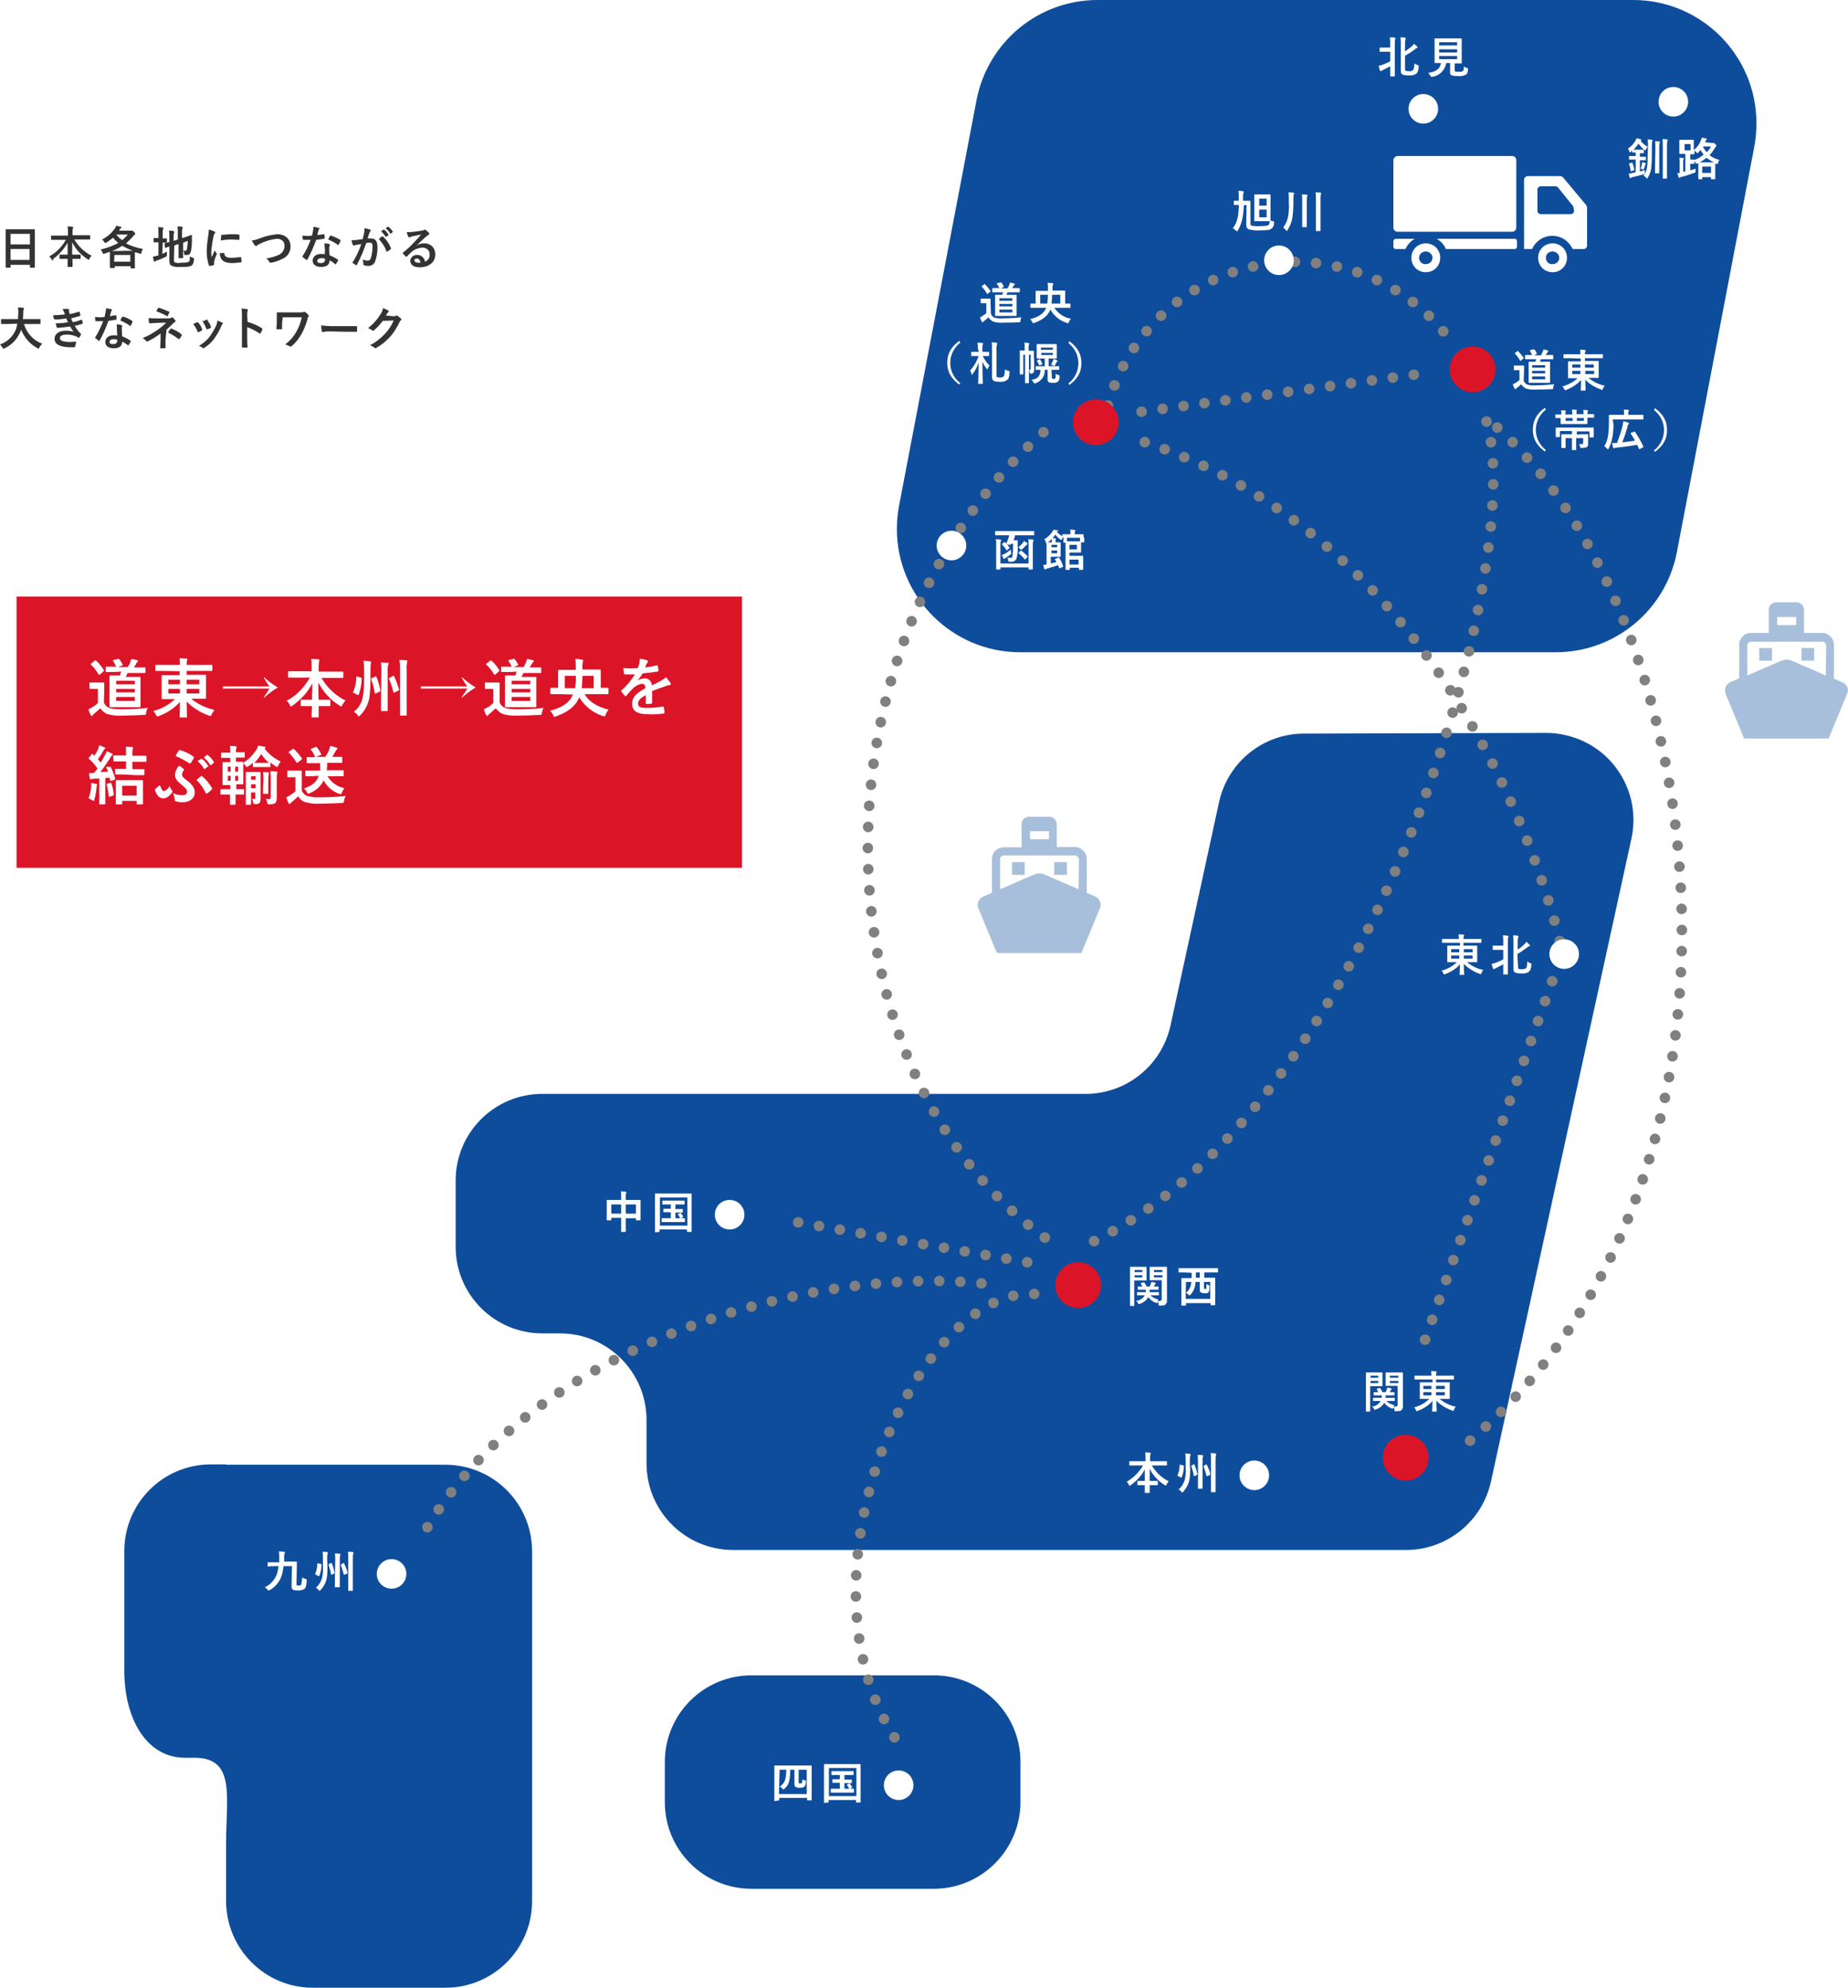 <?xml version="1.0" encoding="utf-8"?>
<!-- Generator: Adobe Illustrator 22.1.0, SVG Export Plug-In . SVG Version: 6.00 Build 0)  -->
<svg version="1.1" id="レイヤー_1" xmlns="http://www.w3.org/2000/svg" xmlns:xlink="http://www.w3.org/1999/xlink" x="0px"
	 y="0px" viewBox="0 0 524.8 564.4" width="524.8" height="564.4" style="enable-background:new 0 0 524.8 564.4;" xml:space="preserve">
<style type="text/css">
	.st0{fill:#333333;}
	.st1{fill:#0E4D9C;}
	.st2{fill:#FFFFFF;}
	.st3{fill:#DC1428;}
	.st4{fill:none;stroke:#808080;stroke-width:3;stroke-linecap:round;stroke-miterlimit:10;stroke-dasharray:0,6;}
	.st5{fill:#A8BFDB;}
</style>
<path class="st0" d="M1.7,75.9c-0.1,0-0.1,0-0.1-0.1s0-0.9,0-4.6v-2.5c0-2.5,0-3.3,0-3.4s0-0.2,0.1-0.2s0.5,0,1.8,0H8h1.8
	c0,0,0.1,0,0.1,0.2s0,0.9,0,3v2.9v4.6c0,0,0,0.2-0.1,0.2H8.6c-0.1,0-0.1,0-0.1-0.2v-0.6H3v0.7c0,0.1,0,0.1-0.1,0.1H1.7z M3,69.4h5.5
	v-3H3V69.4z M8.4,73.8v-3.1H3v3.1H8.4z"/>
<path class="st0" d="M16.3,68.1c-1.2,0-1.6,0-1.7,0s-0.1,0-0.1-0.1v-1c0-0.1,0-0.1,0.1-0.1s0.5,0,1.7,0h3V66c0-0.6,0-1.1-0.1-1.7
	c0.5,0,1,0,1.4,0.1c0.1,0,0.2,0.1,0.2,0.1c0,0.1,0,0.2-0.1,0.3c-0.1,0.4-0.1,0.7-0.1,1.1v0.9h3.2h1.7c0,0,0.1,0,0.1,0.1v1
	c0,0.1,0,0.1-0.1,0.1s-0.5,0-1.7,0h-2.7c1.2,2,2.9,3.6,4.9,4.6c-0.3,0.3-0.5,0.6-0.6,0.9c-0.1,0.2-0.2,0.3-0.2,0.3
	c-0.1,0-0.2-0.1-0.3-0.2c-1.9-1.2-3.4-2.8-4.4-4.8v3.5h0.7h1.6c0,0,0.1,0,0.1,0.1v1c0,0.1,0,0.1-0.1,0.1s-0.5,0-1.6,0h-0.6v2.2
	c0,0,0,0.1-0.1,0.1h-1.2c-0.1,0-0.1,0-0.1-0.1s0-1.1,0-2.2h-0.6c-1.1,0-1.5,0-1.6,0s-0.1,0-0.1-0.1v-1c0-0.1,0-0.1,0.1-0.1
	s0.5,0,1.6,0h0.6c0-1.1,0-2.3,0-3.4c-1,1.8-2.4,3.4-4.1,4.6C15.1,74,15,74,14.9,74c-0.1,0-0.1-0.1-0.2-0.3c-0.2-0.3-0.4-0.6-0.7-0.9
	c2-1.1,3.6-2.7,4.7-4.7L16.3,68.1z"/>
<path class="st0" d="M37,65.5c0.1,0,0.2,0,0.3,0c0.1,0,0.1,0,0.2,0c0.1,0,0.2,0,0.5,0.3s0.4,0.4,0.4,0.6s-0.1,0.2-0.2,0.3
	c-0.2,0.1-0.3,0.2-0.4,0.4c-0.6,0.7-1.3,1.4-2,2c1.5,0.8,3.2,1.3,4.8,1.6c-0.2,0.3-0.4,0.6-0.4,1c-0.1,0.4-0.1,0.4-0.5,0.3
	s-0.9-0.3-1.4-0.4v1.2v1.2V76c0,0,0,0.2-0.1,0.2h-1c-0.1,0-0.1,0-0.1-0.2v-0.4h-4.5V76c0,0.1,0,0.1-0.2,0.1h-1.1
	c-0.1,0-0.1,0-0.1-0.1s0-0.4,0-2.2v-1c0-0.7,0-1.1,0-1.3c-0.5,0.2-1,0.3-1.5,0.5s-0.4,0.1-0.6-0.3c-0.1-0.3-0.3-0.6-0.5-0.9
	c1.8-0.3,3.4-1,5-1.8c-0.6-0.5-1.1-1-1.5-1.5c-0.6,0.5-1.3,1-1.9,1.4C30.1,68.9,30,69,29.9,69c-0.1,0-0.1-0.1-0.3-0.3
	c-0.2-0.3-0.4-0.5-0.6-0.7c1.4-0.7,2.7-1.8,3.6-3.1c0.2-0.3,0.3-0.5,0.4-0.8c0.5,0.1,0.9,0.2,1.3,0.3c0.2,0,0.2,0.1,0.2,0.2
	s-0.1,0.2-0.2,0.2c-0.1,0.1-0.3,0.2-0.3,0.4l-0.2,0.3L37,65.5z M36.4,71.2h1.3c-1.1-0.4-2.1-0.9-3-1.4c-0.9,0.6-1.9,1.1-2.9,1.5
	L36.4,71.2z M32.4,74.3H37v-1.9h-4.5L32.4,74.3z M33,66.6c0.5,0.6,1,1.1,1.7,1.6c0.6-0.5,1.1-1,1.6-1.6H33z"/>
<path class="st0" d="M46.1,72.1c0.4-0.2,0.8-0.4,1.3-0.6c0,0.3,0,0.5,0,0.8c0,0.4,0,0.4-0.3,0.6c-0.8,0.4-1.7,0.8-2.6,1.1
	c-0.2,0-0.3,0.1-0.4,0.2c-0.1,0.1-0.1,0.1-0.2,0.1c-0.1,0-0.2-0.1-0.2-0.2c-0.1-0.3-0.2-0.7-0.3-1.2c0.4-0.1,0.9-0.2,1.3-0.3
	l0.3-0.1v-3.7h-0.1c-0.8,0-1.1,0-1.2,0s-0.1,0-0.1-0.1v-1c0-0.1,0-0.1,0.1-0.1s0.3,0,1.2,0h0.1v-1.2c0-0.6,0-1.3-0.1-1.9
	c0.4,0,0.9,0,1.3,0.1c0.1,0,0.2,0.1,0.2,0.2c0,0.1,0,0.2-0.1,0.3c-0.1,0.4-0.1,0.8-0.1,1.2v1.4h1.1c0,0,0.1,0,0.1,0.1v1
	c0,0.1,0,0.1-0.1,0.1s-0.3,0-1.1,0L46.1,72.1z M49.4,73.9c0,0.3,0.1,0.5,0.2,0.6c0.6,0.2,1.2,0.2,1.9,0.1c1.4,0,1.8-0.1,2.1-0.3
	s0.3-0.4,0.3-1.5c0.3,0.2,0.6,0.3,0.9,0.4c0.3,0.1,0.3,0.1,0.3,0.4c-0.1,1.1-0.3,1.5-0.7,1.8s-1.1,0.4-3.1,0.4
	c-0.9,0.1-1.9,0-2.7-0.4c-0.3-0.2-0.5-0.6-0.5-1.3v-4.1c-0.7,0.2-0.9,0.3-1,0.4s-0.2,0-0.2-0.1l-0.2-1c0-0.1,0-0.1,0.1-0.2
	s0.4-0.1,1.3-0.4v-1.4c0-0.6,0-1.2-0.1-1.8c0.4,0,0.9,0,1.2,0.1c0.2,0,0.3,0.1,0.3,0.2c0,0.1,0,0.2-0.1,0.3
	c-0.1,0.4-0.1,0.8-0.1,1.2v1.1l1.2-0.4v-1.9c0-0.6,0-1.2-0.1-1.8c0.4,0,0.9,0,1.3,0.1c0.1,0,0.2,0.1,0.2,0.1c0,0.1,0,0.2-0.1,0.3
	c-0.1,0.4-0.1,0.8-0.1,1.2v1.6l1-0.3c1.2-0.4,1.6-0.6,1.7-0.6s0.1,0,0.1,0.1v1.7c0,1-0.1,2-0.3,2.9c-0.2,0.8-0.6,1-1.1,1
	c-0.2,0-0.3,0-0.5,0c-0.3,0-0.3,0-0.3-0.4c0-0.3-0.1-0.6-0.3-0.9c0.2,0.1,0.5,0.1,0.7,0.1c0.2,0,0.3-0.1,0.4-0.5
	c0.1-0.8,0.2-1.5,0.2-2.3L52,68.9v2.3v2c0,0,0,0.1-0.1,0.1h-1c-0.1,0-0.2,0-0.2-0.1s0-0.7,0-2v-1.9l-1.2,0.4L49.4,73.9z"/>
<path class="st0" d="M60.8,65.7c0.2,0.1,0.3,0.2,0.3,0.3s0,0.1-0.2,0.4c-0.2,0.3-0.3,0.6-0.3,0.9c-0.3,1.4-0.5,2.8-0.6,4.2
	c0,0.5,0,1,0.1,1.5c0.3-0.6,0.5-1,0.9-1.9c0.1,0.3,0.3,0.6,0.5,0.8c0,0.1,0.1,0.1,0.1,0.2c0,0.1,0,0.1-0.1,0.2
	c-0.3,0.6-0.5,1.3-0.7,2c0,0.1,0,0.3,0,0.4v0.4c0,0,0,0.1-0.2,0.2c-0.3,0.1-0.7,0.2-1.1,0.2c-0.1,0-0.2-0.1-0.2-0.2
	c-0.4-1.2-0.6-2.6-0.6-3.9c0-1.4,0.2-2.9,0.4-4.3c0.1-0.6,0.2-1.3,0.2-1.9C59.9,65.3,60.3,65.5,60.8,65.7z M63.6,71.8
	c0.1,0,0.1,0,0.1,0.2c0.1,0.9,0.7,1.2,2.1,1.2c0.8,0,1.7-0.1,2.5-0.2c0.1,0,0.2,0,0.2,0.2c0,0.4,0.1,0.7,0.1,1.1
	c0,0.2,0,0.2-0.2,0.2c-0.7,0.1-1.4,0.1-2.1,0.2c-1.9,0-2.8-0.3-3.4-1.1c-0.3-0.5-0.5-1.1-0.5-1.7L63.6,71.8z M62.8,66.9
	c0-0.2,0-0.2,0.2-0.2c0.9-0.1,1.9-0.2,2.8-0.2c0.8,0,1.4,0,1.9,0.1c0.3,0,0.3,0,0.3,0.2v1.1c0,0.1,0,0.2-0.2,0.2
	c-0.8,0-1.5-0.1-2.1-0.1c-1,0-2,0.1-3,0.3C62.8,67.5,62.8,67.2,62.8,66.9z"/>
<path class="st0" d="M74,67.6c1.5-0.6,3.1-0.9,4.7-1.1c2.3,0,3.8,1.4,3.8,3.4c0.1,1.6-0.9,3-2.3,3.6c-1,0.5-2.1,0.9-3.2,1.1
	c-0.3,0-0.4,0-0.5-0.2c-0.2-0.4-0.5-0.8-0.9-1c1.2-0.2,2.4-0.5,3.5-1c1-0.4,1.7-1.5,1.7-2.6c0-1.2-0.8-2-2.2-2
	c-1.6,0.2-3.2,0.6-4.7,1.4c-0.4,0.2-0.7,0.3-0.9,0.5s-0.3,0.2-0.3,0.2s-0.2-0.1-0.4-0.3c-0.3-0.4-0.6-0.9-0.8-1.3
	C72.4,68.2,73.2,67.9,74,67.6z"/>
<path class="st0" d="M91.9,66.5c0.1,0,0.2,0,0.2,0.1c0.1,0.3,0.1,0.7,0.1,1c0,0.1-0.1,0.1-0.2,0.2c-0.7,0.1-1.3,0.2-2.2,0.3
	c-0.7,1.9-1.5,3.8-2.5,5.6c-0.1,0.1-0.1,0.1-0.2,0.1c-0.1,0-0.1,0-0.2-0.1c-0.3-0.2-0.6-0.4-0.9-0.7c-0.1,0-0.1-0.1-0.1-0.2
	c0-0.1,0-0.1,0.1-0.2c0.9-1.4,1.7-3,2.2-4.5c-0.5,0-0.9,0-1.3,0h-0.7c-0.1,0-0.2,0-0.2-0.2c-0.1-0.3-0.1-0.7-0.1-1
	c0.5,0,0.8,0.1,1.2,0.1s0.9,0,1.5-0.1c0.1-0.5,0.3-1,0.3-1.5c0.1-0.3,0.1-0.7,0.1-1c0.5,0.1,1,0.2,1.5,0.3c0.1,0,0.2,0.1,0.2,0.2
	c0,0.1,0,0.2-0.1,0.2c-0.1,0.1-0.2,0.3-0.2,0.5c-0.1,0.3-0.2,0.7-0.3,1.1C90.8,66.7,91.3,66.6,91.9,66.5L91.9,66.5z M92.2,70
	c0-0.3,0-0.6-0.1-0.9c0.5,0,1,0.1,1.4,0.2c0.1,0,0.2,0.1,0.2,0.2c0,0.1,0,0.2-0.1,0.3c0,0.2-0.1,0.4-0.1,0.5c0,0.7,0,1.5,0.1,2.2
	c0.8,0.3,1.6,0.7,2.3,1.2c0.1,0.1,0.2,0.1,0.1,0.3c-0.2,0.3-0.4,0.7-0.6,1c0,0.1-0.1,0.1-0.1,0.1c-0.1,0-0.1,0-0.1-0.1
	c-0.5-0.4-1-0.8-1.6-1.1c0,1.3-0.9,1.9-2.4,1.9s-2.4-0.7-2.4-1.8s0.9-1.9,2.4-1.9c0.3,0,0.7,0,1,0.1C92.3,71.4,92.3,70.6,92.2,70
	L92.2,70z M91.3,73.3c-0.7,0-1.2,0.3-1.2,0.8s0.4,0.6,1.1,0.6s1.1-0.4,1.1-0.9c0-0.1,0-0.2,0-0.3C92,73.3,91.7,73.3,91.3,73.3
	L91.3,73.3z M93.7,67c0.1-0.1,0.1-0.1,0.3-0.1c0.9,0.3,1.8,0.7,2.6,1.2c0.1,0.1,0.1,0.1,0.1,0.2c0,0,0,0.1,0,0.2
	c-0.2,0.3-0.3,0.7-0.6,1c0,0.1-0.1,0.1-0.1,0.1s-0.1,0-0.1-0.1c-0.8-0.6-1.8-1.1-2.7-1.5C93.4,67.6,93.6,67.2,93.7,67z"/>
<path class="st0" d="M103.4,66.2c0.1-0.5,0.1-1,0.1-1.4c0.5,0.1,1.1,0.2,1.6,0.4c0.1,0,0.2,0.1,0.2,0.2c0,0.1,0,0.2-0.1,0.2
	c-0.1,0.1-0.2,0.3-0.3,0.5c-0.2,0.5-0.3,1-0.5,1.6c0.3,0,0.7,0,1,0c1.2,0,1.8,0.8,1.8,2.5c0,1.4-0.2,2.8-0.7,4.1
	c-0.3,0.7-1,1.2-1.8,1.2c-0.5,0-0.9,0-1.3-0.2c-0.2-0.1-0.3-0.2-0.2-0.4c0-0.4-0.1-0.8-0.2-1.2c0.5,0.2,1,0.3,1.5,0.3
	c0.4,0,0.6-0.2,0.8-0.7c0.3-1,0.5-2.1,0.5-3.2c0-0.9-0.2-1.2-0.7-1.2c-0.4,0-0.7,0-1.1,0.1c-0.7,2.1-1.6,4.2-2.6,6.1
	c0,0.1-0.1,0.2-0.2,0.2c0,0-0.1,0-0.1,0c-0.3-0.2-0.6-0.4-0.9-0.6c-0.1,0-0.1-0.1-0.1-0.2c0-0.1,0-0.1,0.1-0.1
	c1-1.6,1.8-3.3,2.4-5.1l-1.3,0.2c-0.2,0-0.5,0.1-0.7,0.2c-0.2,0.1-0.3,0-0.4-0.2c-0.2-0.4-0.3-0.9-0.4-1.3c0.6,0,1.1,0,1.7-0.1
	s1-0.1,1.5-0.2C103.2,67.1,103.3,66.6,103.4,66.2L103.4,66.2z M108.6,67.1c0.1,0,0.2,0,0.2,0.1c1,0.9,1.7,2,2.2,3.2v0.3
	c-0.3,0.3-0.6,0.5-1,0.7c-0.1,0.1-0.3,0.1-0.3-0.1c-0.4-1.3-1.2-2.4-2.1-3.4C107.9,67.5,108.2,67.3,108.6,67.1z M108.9,65.2h0.2
	c0.5,0.4,0.9,0.9,1.2,1.4c0.1,0,0.1,0.1,0,0.2c0,0,0,0,0,0l-0.6,0.4c0,0.1-0.1,0.1-0.2,0c0,0,0,0,0,0c-0.4-0.6-0.8-1.1-1.3-1.5
	L108.9,65.2z M110.1,64.4c0.1-0.1,0.1,0,0.2,0c0.5,0.4,0.9,0.8,1.2,1.3c0,0.1,0.1,0.2,0,0.2l-0.5,0.4c0,0.1-0.1,0.1-0.2,0
	c0,0,0,0,0,0c-0.3-0.6-0.8-1.1-1.3-1.5L110.1,64.4z"/>
<path class="st0" d="M118.3,69.7c0.6-0.4,1.3-0.6,2.1-0.6c1.7-0.1,3.1,1.1,3.2,2.8c0,0.1,0,0.2,0,0.4c0,2.2-1.8,3.6-4.5,3.6
	c-1.6,0-2.6-0.7-2.6-1.9c0.1-0.9,0.9-1.6,1.8-1.6c1.2-0.1,2.2,0.7,2.4,1.9c0.8-0.3,1.4-1.1,1.3-2c0.1-1-0.7-1.9-1.8-2
	c-0.1,0-0.1,0-0.2,0c-1.2,0.1-2.4,0.5-3.3,1.4c-0.4,0.3-0.7,0.7-1.1,1.1c-0.1,0.1-0.2,0.1-0.2,0.1c-0.1,0-0.1-0.1-0.2-0.1
	c-0.3-0.3-0.5-0.5-0.8-0.8c-0.1-0.1,0-0.2,0.1-0.3c1.1-0.9,2.1-1.8,3.1-2.9c0.8-0.8,1.4-1.5,2-2.2l-2.5,0.5c-0.2,0-0.4,0.1-0.5,0.2
	c-0.1,0-0.2,0.1-0.3,0.1c-0.1,0-0.2,0-0.3-0.1c-0.2-0.4-0.4-0.9-0.5-1.4c0.4,0,0.8,0,1.2,0c0.8-0.1,1.9-0.2,3-0.4
	c0.2,0,0.5-0.1,0.7-0.2c0.1,0,0.2-0.1,0.2-0.1c0.1,0,0.2,0,0.3,0.1c0.3,0.2,0.6,0.5,0.9,0.8c0.1,0.1,0.1,0.2,0.1,0.3
	c0,0.1-0.1,0.3-0.2,0.3c-0.2,0.1-0.4,0.2-0.6,0.4C120.2,67.8,119.4,68.7,118.3,69.7L118.3,69.7z M118.3,73.4c-0.4,0-0.6,0.2-0.6,0.5
	s0.3,0.7,1.1,0.7c0.2,0,0.4,0,0.6,0C119.3,73.8,118.9,73.4,118.3,73.4L118.3,73.4z"/>
<path class="st0" d="M2.1,92c-1.2,0-1.6,0-1.7,0s-0.1,0-0.1-0.2v-1.1c0-0.1,0-0.1,0.1-0.1s0.5,0,1.7,0h3c0-0.5,0.1-1.1,0.1-1.8
	c0-0.5,0-1-0.1-1.5c0.5,0,1,0,1.5,0.1c0.1,0,0.2,0.1,0.2,0.2c0,0.1,0,0.2-0.1,0.3c-0.1,0.3-0.1,0.6-0.1,0.9c0,0.6,0,1.2-0.1,1.8h3.3
	h1.6c0,0,0.1,0,0.1,0.1v1.1c0,0.1,0,0.2-0.1,0.2s-0.5,0-1.6,0H6.8c0.8,2.6,2.7,4.7,5.2,5.6c-0.3,0.3-0.6,0.6-0.8,1
	C11.1,98.9,11.1,99,11,99c-0.1,0-0.2-0.1-0.3-0.1c-2.1-1.1-3.8-3-4.7-5.3c-0.1,0.4-0.3,0.9-0.5,1.2c-0.9,1.8-2.3,3.2-4.2,4.1
	C1.2,98.9,1.1,99,1,99c-0.1,0-0.2-0.1-0.3-0.3c-0.2-0.3-0.4-0.6-0.7-0.9c1.8-0.6,3.3-1.9,4.2-3.6c0.4-0.7,0.6-1.5,0.7-2.3L2.1,92z"
	/>
<path class="st0" d="M18.2,88.6c-0.1-0.3-0.3-0.6-0.5-0.8c0.5-0.1,1.1-0.1,1.6-0.1c0.1,0,0.3,0.1,0.3,0.2c0,0,0,0,0,0v0.2
	c0,0.1,0,0.3,0,0.4c0.1,0.2,0.1,0.5,0.2,0.7c0.9-0.2,1.8-0.4,2.6-0.7c0.1-0.1,0.2,0,0.2,0.1c0.1,0.3,0.2,0.6,0.2,0.9
	c0,0.1,0,0.2-0.1,0.2c0,0,0,0,0,0c-0.9,0.3-1.7,0.5-2.5,0.7c0.1,0.4,0.3,0.7,0.5,1.1c0.8-0.2,1.6-0.4,2.4-0.7c0.1-0.1,0.2,0,0.2,0.1
	c0.1,0.3,0.2,0.6,0.2,0.8c0,0.1,0,0.2-0.1,0.2c-0.7,0.3-1.5,0.5-2.2,0.6c0.5,0.8,1,1.6,1.7,2.2c0.1,0.1,0.1,0.2,0.1,0.3
	c-0.1,0.3-0.3,0.6-0.5,0.8c-0.1,0.1-0.1,0.1-0.2,0.1c-0.1,0-0.2,0-0.2-0.1c-0.2-0.2-0.5-0.3-0.8-0.4c-0.8-0.3-1.6-0.4-2.4-0.4
	c-1.2,0-1.9,0.4-1.9,1c0,0.8,1.1,1.1,3.1,1.1c0.5,0,1-0.1,1.4-0.1c0.1,0,0.2,0.1,0.1,0.2c-0.1,0.4-0.1,0.8-0.3,1.2
	c0,0.1-0.1,0.2-0.3,0.2s-0.6,0-0.9,0c-3,0-4.6-0.8-4.6-2.4c0-1.4,1.2-2.3,3.2-2.3c0.8,0,1.5,0.1,2.2,0.3c-0.4-0.5-0.7-1-1-1.5
	c-1.2,0.2-2.4,0.3-3.6,0.4c-0.1,0-0.2-0.1-0.2-0.2c0,0,0,0,0,0c-0.1-0.3-0.2-0.7-0.3-1.1c1.2,0,2.3-0.1,3.5-0.3
	c-0.1-0.3-0.3-0.7-0.5-1.1c-1,0.2-2.1,0.3-3.2,0.3c-0.1,0-0.2-0.1-0.3-0.2s-0.1-0.6-0.2-1c1.1,0,2.2-0.1,3.2-0.2
	C18.4,89.2,18.4,89,18.2,88.6z"/>
<path class="st0" d="M32.8,89.5c0.1,0,0.2,0,0.2,0.1c0.1,0.3,0.1,0.7,0.1,1c0,0.1,0,0.1-0.2,0.2c-0.7,0.1-1.3,0.2-2.1,0.3
	c-0.7,1.9-1.5,3.8-2.5,5.6c0,0.1-0.1,0.1-0.1,0.1c-0.1,0-0.1,0-0.2-0.1c-0.3-0.2-0.6-0.4-0.9-0.7c0,0-0.1,0-0.1-0.1
	c0-0.1,0-0.1,0.1-0.2c0.9-1.4,1.6-3,2.2-4.5c-0.5,0-0.9,0-1.3,0h-0.7c-0.1,0-0.2,0-0.2-0.2C27,90.7,27,90.4,27,90
	c0.5,0,0.8,0.1,1.2,0.1s0.9,0,1.5-0.1c0.1-0.5,0.2-1,0.3-1.5c0.1-0.3,0.1-0.7,0.1-1c0.5,0.1,1,0.2,1.5,0.3c0.1,0,0.2,0.1,0.2,0.2
	c0,0.1,0,0.2-0.1,0.2c-0.1,0.1-0.2,0.3-0.2,0.5c-0.1,0.3-0.2,0.7-0.3,1.1C31.7,89.7,32.3,89.6,32.8,89.5z M33.2,93
	c0-0.3,0-0.6-0.1-0.9c0.5,0,1,0.1,1.4,0.2c0.1,0,0.2,0.1,0.2,0.2c0,0.1,0,0.2-0.1,0.3c0,0.2-0.1,0.4,0,0.5c0,0.7,0,1.5,0.1,2.2
	c0.8,0.3,1.6,0.7,2.3,1.2c0.1,0.1,0.2,0.1,0.1,0.3c-0.2,0.4-0.4,0.7-0.6,1c0,0.1-0.1,0.1-0.1,0.1c-0.1,0-0.1,0-0.1-0.1
	c-0.5-0.4-1-0.7-1.6-1c0,1.3-0.9,1.9-2.4,1.9s-2.4-0.7-2.4-1.8s0.9-1.9,2.4-1.9c0.3,0,0.7,0,1,0.1C33.2,94.4,33.2,93.6,33.2,93z
	 M32.2,96.3c-0.6,0-1.1,0.3-1.1,0.8s0.4,0.6,1.1,0.6c0.7,0,1.1-0.4,1.1-0.9c0-0.1,0-0.2,0-0.3C33,96.3,32.6,96.3,32.2,96.3
	L32.2,96.3z M34.7,90c0.1-0.1,0.1-0.1,0.3-0.1c0.9,0.3,1.8,0.7,2.5,1.2c0.1,0.1,0.1,0.1,0.1,0.2c0,0,0,0.1,0,0.2
	c-0.2,0.3-0.3,0.7-0.5,1c0,0.1-0.1,0.1-0.1,0.1s-0.1,0-0.1-0.1c-0.8-0.6-1.8-1.1-2.7-1.5C34.3,90.6,34.5,90.2,34.7,90z"/>
<path class="st0" d="M47,96.4v2.3c0,0.1-0.1,0.2-0.2,0.2c-0.4,0-0.7,0-1.1,0c-0.2,0-0.2,0-0.2-0.2c0-0.4,0.1-1.2,0.1-2.3v-1.7
	c-1.1,0.8-2.3,1.6-3.6,2.2c-0.1,0-0.1,0.1-0.2,0.1c-0.1,0-0.2-0.1-0.3-0.2c-0.3-0.3-0.6-0.6-1-0.8c1.5-0.6,2.9-1.4,4.2-2.3
	c0.9-0.6,1.7-1.3,2.5-2.1l-3,0.1c-0.7,0-1.2,0.1-1.7,0.1c-0.1,0-0.2-0.1-0.2-0.2s-0.1-0.8-0.1-1.3c0.6,0.1,1.2,0.1,1.8,0.1h3.8
	c0.3,0,0.6,0,0.9-0.2c0.1,0,0.1-0.1,0.2-0.1c0.1,0,0.2,0,0.2,0.1c0.2,0.2,0.5,0.5,0.7,0.8c0,0.1,0.1,0.1,0.1,0.2
	c0,0.1-0.1,0.2-0.2,0.2c-0.2,0.1-0.3,0.2-0.4,0.3c-0.7,0.7-1.3,1.3-2,1.9L47,96.4z M44.9,87.5c0.1-0.1,0.2-0.2,0.3-0.1
	c0.9,0.3,1.9,0.7,2.8,1.1c0.1,0,0.2,0.1,0.2,0.1c0,0,0,0.1-0.1,0.1c-0.1,0.3-0.3,0.6-0.5,1c0,0.1-0.1,0.1-0.2,0.1
	c-0.1,0-0.1,0-0.1-0.1c-0.9-0.5-1.9-1-2.9-1.3C44.5,88.1,44.8,87.7,44.9,87.5z M48.4,93.4c0.1-0.1,0.1-0.1,0.3-0.1
	c1,0.4,2,0.9,2.8,1.6c0.1,0,0.1,0.1,0.1,0.2c0,0.1,0,0.1,0,0.2c-0.2,0.3-0.4,0.6-0.6,0.9c-0.1,0.1-0.1,0.1-0.2,0.1s-0.1,0-0.2-0.1
	c-0.9-0.7-1.9-1.3-2.9-1.8C48,94,48.2,93.6,48.4,93.4z"/>
<path class="st0" d="M56,91.5c0.1-0.1,0.2,0,0.3,0.1c0,0,0,0,0,0c0.5,0.6,0.9,1.2,1.1,1.9c0,0.1,0,0.1,0,0.2c0,0.1,0,0.1-0.2,0.2
	c-0.3,0.2-0.5,0.3-0.8,0.4c-0.2,0.1-0.3,0-0.3-0.2c-0.3-0.7-0.7-1.4-1.2-2.1C55.4,91.7,55.7,91.6,56,91.5z M63.1,91.6
	c0.1,0.1,0.2,0.1,0.2,0.2s0,0.1-0.1,0.2c-0.2,0.2-0.3,0.4-0.4,0.7c-0.5,1.2-1.2,2.4-2,3.5c-0.7,1-1.6,1.8-2.7,2.5
	c-0.1,0.1-0.2,0.1-0.3,0.2c-0.1,0-0.2,0-0.2-0.1c-0.3-0.3-0.7-0.4-1.1-0.6c1.2-0.7,2.3-1.6,3.1-2.7c0.7-1,1.3-2,1.8-3.1
	c0.2-0.4,0.3-0.9,0.3-1.4C62.2,91.2,62.6,91.4,63.1,91.6L63.1,91.6z M58.6,90.8c0.1-0.1,0.2-0.1,0.3,0c0,0,0,0,0,0.1
	c0.4,0.6,0.8,1.2,1,1.9c0.1,0.2,0,0.3-0.1,0.3c-0.3,0.2-0.6,0.3-0.9,0.4c-0.1,0.1-0.2,0-0.3-0.2c-0.3-0.7-0.6-1.4-1.1-2.1
	C58.1,91.1,58.4,90.9,58.6,90.8L58.6,90.8z"/>
<path class="st0" d="M70.3,91.4c1.4,0.4,2.8,1,4.1,1.8c0.1,0.1,0.2,0.2,0.1,0.3c-0.1,0.4-0.3,0.8-0.5,1.1c0,0.1-0.1,0.1-0.2,0.1
	c-0.1,0-0.1,0-0.2-0.1c-1.1-0.7-2.2-1.3-3.4-1.7V96c0,0.8,0,1.6,0.1,2.5c0,0.2-0.1,0.2-0.2,0.2c-0.4,0-0.8,0-1.2,0
	c-0.2,0-0.2,0-0.2-0.2c0-1,0-1.7,0-2.6v-6.4c0-0.6,0-1.3-0.1-1.9c0.5,0,1.1,0.1,1.6,0.2c0.2,0,0.2,0.1,0.2,0.2c0,0.1,0,0.2-0.1,0.3
	c-0.1,0.4-0.1,0.8-0.1,1.2L70.3,91.4z"/>
<path class="st0" d="M80.1,91.7v1.6c0,0.2,0,0.2-0.2,0.2c-0.4,0-0.8,0-1.2,0c-0.2,0-0.2,0-0.2-0.1c0-0.5,0.1-1.1,0.1-1.7v-1.2
	c0-0.8,0-1.2,0-1.7c0-0.1,0.1-0.1,0.2-0.1h2.2h4.4c0.3,0,0.5,0,0.8-0.1c0,0,0.1-0.1,0.2-0.1c0.1,0,0.2,0,0.2,0.1
	c0.4,0.2,0.7,0.5,1,0.9c0.1,0.1,0.1,0.2,0.1,0.2c0,0.1,0,0.2-0.1,0.2c-0.2,0.2-0.3,0.5-0.3,0.8c-0.4,1.4-0.9,2.7-1.6,4
	c-0.8,1.4-1.7,2.6-2.9,3.6c-0.1,0.1-0.2,0.1-0.3,0.1c-0.1,0-0.2,0-0.3-0.1c-0.4-0.2-0.8-0.4-1.2-0.5c1.3-1,2.4-2.2,3.2-3.7
	c0.7-1.2,1.2-2.6,1.5-4h-5.4L80.1,91.7z"/>
<path class="st0" d="M93.6,94.1c-0.6,0-1.3,0-1.9,0.2c-0.2,0-0.3-0.1-0.3-0.3c-0.1-0.5-0.2-1-0.2-1.6c0.9,0.1,1.9,0.2,2.8,0.2h4.2h3
	c0.2,0,0.2,0,0.2,0.2c0,0.4,0,0.8,0,1.2c0,0.2,0,0.2-0.2,0.2h-2.9L93.6,94.1z"/>
<path class="st0" d="M111.8,89.8c0.2,0,0.5,0,0.7-0.2c0.1,0,0.1,0,0.2,0c0.1,0,0.1,0,0.2,0.1c0.3,0.2,0.6,0.4,0.9,0.7
	c0.1,0.1,0.2,0.2,0.2,0.3c0,0.1-0.1,0.2-0.2,0.3c-0.2,0.1-0.3,0.3-0.4,0.6c-0.7,1.4-1.5,2.8-2.6,4c-1.2,1.3-2.5,2.4-4,3.2
	c-0.1,0-0.1,0.1-0.2,0.1c-0.1,0-0.2-0.1-0.3-0.2c-0.4-0.3-0.8-0.5-1.2-0.7c1.6-0.8,3.1-2,4.3-3.3c1-1.1,1.8-2.3,2.4-3.7l-3.1,0.1
	c-0.7,1-1.6,1.9-2.5,2.7c-0.1,0.1-0.2,0.1-0.3,0.1c-0.1,0-0.1,0-0.2-0.1c-0.4-0.3-0.8-0.5-1.2-0.6c1.4-1.1,2.6-2.4,3.5-3.9
	c0.4-0.5,0.6-1.1,0.8-1.8c0.5,0.2,1,0.4,1.5,0.7c0.1,0.1,0.1,0.1,0.1,0.2c0,0.1-0.1,0.2-0.1,0.2c-0.1,0.1-0.2,0.2-0.3,0.3l-0.4,0.7
	L111.8,89.8z"/>
<path class="st1" d="M289.8,511.6c0,13.6-11,24.7-24.6,24.7h-51.8c-13.6,0-24.6-11-24.6-24.6c0,0,0,0,0,0v-11.4
	c0-13.6,11-24.6,24.6-24.6h51.8c13.6,0,24.6,11,24.6,24.6L289.8,511.6z"/>
<path class="st1" d="M64.2,415.8h-4.3c-13.6,0-24.6,11-24.6,24.6v34c0,13.6,6.3,24.7,17.2,24.7h2.7c11.8,0,9,11,9,24.6v16
	c0,13.6,11,24.7,24.6,24.7c0,0,0,0,0,0h37.7c13.6,0,24.6-11,24.6-24.6c0,0,0,0,0,0v-99.3c0-13.6-11-24.6-24.7-24.6H64.2z"/>
<path class="st1" d="M370.3,208.3c-11.6,0-21.6,8.1-24.1,19.4l-13.8,63.5c-2.5,11.3-12.5,19.4-24.1,19.4H154
	c-13.6,0-24.6,11-24.6,24.6V354c0,13.6,11,24.6,24.6,24.6h5c13.6,0,24.6,11,24.6,24.6v12.3c0,13.6,11,24.6,24.6,24.6l0,0h191.1
	c11.6,0,21.6-8.1,24.1-19.4l39.9-182.6c2.9-13.3-5.5-26.5-18.9-29.4c-1.7-0.4-3.5-0.6-5.2-0.6L370.3,208.3z"/>
<path class="st1" d="M476.2,156.8c-3.2,16.5-17.6,28.4-34.4,28.4H289.7c-19.3,0-35-15.7-35-35c0-2.2,0.2-4.4,0.6-6.5l22-115.2
	C280.5,11.9,294.9,0,311.7,0h152.1c19.3,0,35,15.7,35,35c0,2.2-0.2,4.4-0.6,6.6L476.2,156.8z"/>
<g>
	<circle class="st2" cx="404.2" cy="30.9" r="4.2"/>
	<circle class="st2" cx="475.2" cy="28.9" r="4.2"/>
	<path class="st2" d="M432.7,108.1c0.2,0.5,0.6,0.9,1,1.1c0.8,0.2,1.5,0.3,2.3,0.2c1.6,0,3.5-0.1,5.4-0.3c-0.2,0.3-0.3,0.6-0.3,1
		c0,0.4-0.1,0.4-0.5,0.4c-1.6,0.1-3.1,0.1-4.4,0.1c-1,0.1-2,0-2.9-0.3c-0.5-0.3-1-0.7-1.3-1.2c-0.4,0.4-0.9,0.8-1.3,1.1
		c-0.1,0.1-0.2,0.2-0.2,0.2s-0.1,0.1-0.2,0.1c-0.1,0-0.2-0.1-0.2-0.2c-0.2-0.3-0.3-0.7-0.5-1.2c0.3-0.1,0.5-0.2,0.8-0.4
		c0.4-0.2,0.8-0.5,1.1-0.8v-2.8h-0.6c-0.7,0-0.9,0-0.9,0s-0.1,0-0.1-0.2v-1c0-0.1,0-0.1,0.1-0.1s0.2,0,0.9,0h0.8h1
		c0,0,0.1,0,0.1,0.1s0,0.4,0,1.2L432.7,108.1z M430.9,99.7c0.1,0,0.1-0.1,0.1-0.1c0,0,0.1,0,0.1,0.1c0.6,0.6,1.1,1.2,1.6,1.9
		c0.1,0.1,0.1,0.1-0.1,0.2l-0.7,0.6c-0.1,0.1-0.1,0.1-0.1,0.1s-0.1,0-0.1-0.1c-0.4-0.7-0.9-1.4-1.5-2c-0.1-0.1-0.1-0.1,0.1-0.2
		L430.9,99.7z M435,102c-1.3,0-1.7,0-1.8,0s-0.1,0-0.1-0.2V101c0-0.1,0-0.2,0.1-0.2s0.5,0,1.8,0h0.1c-0.2-0.4-0.4-0.8-0.6-1.2
		c-0.1-0.1,0-0.2,0.1-0.2l0.9-0.2c0.1,0,0.2,0,0.3,0.1c0.3,0.3,0.5,0.7,0.6,1.1c0.1,0.1,0,0.2-0.1,0.2l-0.7,0.3h2
		c0.2-0.3,0.3-0.7,0.5-1c0.1-0.2,0.2-0.4,0.2-0.7c0.4,0.1,0.8,0.2,1.2,0.3c0.1,0,0.2,0.1,0.2,0.2s0,0.1-0.1,0.2
		c-0.1,0.1-0.2,0.1-0.2,0.2c-0.1,0.2-0.3,0.5-0.5,0.7h0.4h1.7c0,0,0.1,0,0.1,0.2v0.8c0,0.1,0,0.2-0.1,0.2s-0.5,0-1.7,0h-1.7
		c-0.1,0.2-0.2,0.5-0.3,0.7h1.2h1.6c0,0,0.1,0,0.1,0.1s0,0.5,0,1.4v3v1.3c0,0,0,0.2-0.1,0.2s-0.5,0-1.6,0h-2.7c-1.1,0-1.5,0-1.6,0
		s-0.1,0-0.1-0.2s0-0.4,0-1.3v-3c0-0.9,0-1.3,0-1.4s0-0.1,0.1-0.1s0.5,0,1.6,0h0.2c0.1-0.2,0.2-0.5,0.3-0.7L435,102z M435.1,104.4
		h3.7v-0.7h-3.7V104.4z M438.8,106v-0.7h-3.7v0.7H438.8z M438.8,106.9h-3.7v0.8h3.7V106.9z"/>
	<path class="st2" d="M445.6,101.7c-1.1,0-1.5,0-1.5,0s-0.1,0-0.1-0.1v-0.9c0-0.1,0-0.1,0.1-0.1s0.5,0,1.5,0h3.2
		c0-0.4,0-0.9-0.1-1.3c0.5,0,0.9,0,1.4,0.1c0.1,0,0.2,0.1,0.2,0.1c0,0.1,0,0.2-0.1,0.3c-0.1,0.3-0.1,0.5-0.1,0.8h3.5h1.5
		c0,0,0.1,0,0.1,0.1v0.9c0,0.1,0,0.1-0.1,0.1s-0.5,0-1.5,0h-3.5v0.8h2h1.8c0,0,0.1,0,0.1,0.2s0,0.4,0,1.2v2.1v1.2c0,0,0,0.1-0.1,0.1
		s-0.5,0-1.8,0h-1c1.4,1.1,2.9,1.9,4.6,2.2c-0.2,0.3-0.4,0.6-0.5,0.9c-0.1,0.2-0.1,0.3-0.2,0.3c-0.1,0-0.2,0-0.3-0.1
		c-1.7-0.6-3.3-1.5-4.5-2.8c0,1.6,0.1,2.8,0.1,3s0,0.1-0.1,0.1H449c-0.1,0-0.1,0-0.1-0.1s0.1-1.4,0.1-2.9c-1.1,1.2-2.6,2.2-4.2,2.8
		c-0.1,0-0.2,0.1-0.3,0.1c-0.1,0-0.1-0.1-0.3-0.3c-0.1-0.3-0.3-0.6-0.5-0.8c1.6-0.4,3.1-1.2,4.3-2.3h-0.8c-1.2,0-1.7,0-1.8,0
		s-0.1,0-0.1-0.1s0-0.4,0-1.2v-2.1c0-0.8,0-1.1,0-1.2s0-0.2,0.1-0.2s0.5,0,1.8,0h1.7v-0.8L445.6,101.7z M448.8,104.4v-0.9h-2.3v0.9
		H448.8z M448.8,106.2v-0.9h-2.3v0.9H448.8z M450.1,103.5v0.9h2.5v-0.9H450.1z M452.7,105.3h-2.5v0.9h2.5V105.3z"/>
	<path class="st2" d="M439,116.3c-3.2,2.5-3.8,7-1.3,10.2c0.4,0.5,0.8,0.9,1.3,1.3l-0.3,0.4c-2.4-1.8-3.4-3.7-3.4-6.2s1-4.4,3.4-6.2
		L439,116.3z"/>
	<path class="st2" d="M443.4,118.7c-1.1,0-1.5,0-1.6,0s-0.1,0-0.1-0.1v-0.8c0-0.1,0-0.1,0.1-0.1s0.5,0,1.6,0v-0.2c0-0.3,0-0.7-0.1-1
		c0.5,0,0.8,0,1.2,0.1c0.1,0,0.2,0,0.2,0.1c0,0.1,0,0.2-0.1,0.2c-0.1,0.2-0.1,0.4-0.1,0.6v0.2h2v-0.2c0-0.4,0-0.8-0.1-1.2
		c0.4,0,0.8,0,1.3,0.1c0.1,0,0.1,0,0.1,0.1c0,0.1,0,0.2-0.1,0.2c0,0.2,0,0.5,0,0.7v0.2h2v-0.2c0-0.3,0-0.7-0.1-1
		c0.5,0,0.9,0,1.2,0.1c0.1,0,0.2,0.1,0.2,0.1c0,0.1,0,0.1-0.1,0.2c0,0.2-0.1,0.4-0.1,0.6v0.2h0.1h1.6c0,0,0.2,0,0.2,0.1v0.8
		c0,0.1,0,0.1-0.2,0.1s-0.5,0-1.6,0h-0.1v0.5v1.2c0,0,0,0.1-0.1,0.1s-0.5,0-1.7,0h-4c-1.2,0-1.6,0-1.7,0s-0.1,0-0.1-0.1s0-0.4,0-1.2
		V118.7z M449.2,123.3h1.7c0,0,0.1,0,0.1,0.2s0,0.4,0,1.2v0.5v0.9c0,0.3-0.1,0.6-0.3,0.8c-0.2,0.2-0.6,0.2-1.5,0.3
		c-0.4,0-0.4,0-0.5-0.4c-0.1-0.2-0.2-0.5-0.3-0.7h0.9c0,0,0.3-0.1,0.3-0.4v-1.3h-2v1.8v1.5c0,0,0,0.1-0.1,0.1h-1
		c-0.1,0-0.1,0-0.1-0.1s0-0.5,0-1.5v-1.8h-1.8v1.7v1c0,0,0,0.1-0.1,0.1h-1c-0.1,0-0.1,0-0.1-0.1s0-0.4,0-1v-1.5c0-0.7,0-1,0-1.1
		s0-0.2,0.1-0.2s0.5,0,1.7,0h1.2v-0.9H443v1.6c0,0.1,0,0.1-0.1,0.1h-1c-0.1,0-0.1,0-0.1-0.1s0-0.3,0-1.4v-0.4c0-0.4,0-0.7,0-0.7
		s0-0.1,0.1-0.1s0.5,0,1.6,0h7.4h1.6c0,0,0.1,0,0.1,0.1s0,0.3,0,0.6v0.6v1.4c0,0,0,0.1-0.1,0.1h-1c-0.1,0-0.1,0-0.1-0.1v-1.6h-3.6
		v0.9L449.2,123.3z M446.6,119.5v-0.8h-2v0.8H446.6z M449.8,118.7h-2v0.8h2V118.7z"/>
	<path class="st2" d="M458.2,120.6c0,1.3-0.1,2.7-0.4,4c-0.2,1-0.5,1.9-1,2.8c-0.1,0.2-0.1,0.2-0.2,0.2s-0.1-0.1-0.2-0.2
		c-0.3-0.3-0.5-0.5-0.8-0.7c0.5-0.8,0.8-1.7,1-2.6c0.2-1.2,0.3-2.5,0.3-3.8c0-1.6,0-2.3,0-2.4s0-0.1,0.1-0.1s0.5,0,1.7,0h2.5v-0.5
		c0-0.3,0-0.7-0.1-1c0.5,0,0.9,0,1.3,0.1c0.1,0,0.2,0.1,0.2,0.1c0,0.1,0,0.2-0.1,0.2c-0.1,0.2-0.1,0.4-0.1,0.5v0.6h2.5h1.7
		c0,0,0.1,0,0.1,0.1v1c0,0.1,0,0.2-0.1,0.2s-0.5,0-1.7,0h-6.9L458.2,120.6z M464,122.6c0.2-0.1,0.2-0.1,0.3,0
		c0.9,1.3,1.7,2.7,2.4,4.2c0,0.1,0,0.2-0.1,0.2l-0.9,0.5c-0.1,0.1-0.2,0-0.3-0.1c-0.2-0.4-0.3-0.8-0.5-1.1c-1.6,0.3-3.8,0.6-5.9,0.8
		c-0.2,0-0.3,0.1-0.5,0.1c-0.1,0-0.1,0.1-0.2,0.1c-0.1,0-0.1,0-0.2-0.2c-0.1-0.3-0.2-0.8-0.3-1.3h1.4c0.6-1.6,1.2-3.3,1.6-5
		c0.1-0.4,0.1-0.8,0.2-1.2c0.5,0.1,0.9,0.2,1.4,0.4c0.2,0.1,0.2,0.1,0.2,0.2c0,0.1,0,0.2-0.1,0.2c-0.2,0.2-0.3,0.4-0.3,0.7
		c-0.4,1.5-0.9,3-1.5,4.5c1.2-0.1,2.5-0.3,3.6-0.5c-0.4-0.7-0.8-1.4-1.2-2c-0.1-0.1,0-0.2,0.1-0.2L464,122.6z"/>
	<path class="st2" d="M470,115.9c2.4,1.8,3.4,3.7,3.4,6.2s-1,4.4-3.4,6.2l-0.3-0.4c3.2-2.5,3.8-7.1,1.3-10.2
		c-0.4-0.5-0.8-0.9-1.3-1.3L470,115.9z"/>
	<path class="st2" d="M284.3,152c-1.1,0-1.5,0-1.6,0s-0.1,0-0.1-0.1v-1c0-0.1,0-0.1,0.1-0.1s0.5,0,1.6,0h7.7h1.6c0,0,0.1,0,0.1,0.1
		v1c0,0.1,0,0.1-0.1,0.1s-0.5,0-1.6,0h-3.7c-0.2,0.5-0.3,1-0.5,1.4h0.5h0.6c0,0,0.1,0,0.1,0.1v1.3c0.1,1.2,0,2.5-0.3,3.7
		c-0.2,0.6-0.7,1-1.4,1h-0.6c-0.3,0-0.3,0-0.4-0.4c0-0.3-0.1-0.6-0.3-0.8c0.3,0.1,0.7,0.1,1,0.1c0.3,0,0.5-0.1,0.5-0.4
		c0.2-1.2,0.2-2.4,0.2-3.6h-0.6l-0.1,0.2c-0.1,0.1-0.1,0.1-0.3,0.1l-0.8-0.2c-0.1,0-0.1-0.1-0.1-0.2c0.3-0.7,0.6-1.5,0.8-2.3
		L284.3,152z M292.1,154.6c0-0.5,0-1-0.1-1.5c0.5,0,0.9,0.1,1.3,0.1c0.2,0,0.2,0.1,0.2,0.2c0,0.1,0,0.2-0.1,0.3
		c-0.1,0.3-0.1,0.6-0.1,0.9v4.5v2.5c0,0,0,0.1-0.1,0.1h-1c-0.1,0-0.1,0-0.1-0.1v-0.5h-8v0.5c0,0.1,0,0.1-0.1,0.1h-1
		c-0.1,0-0.1,0-0.1-0.1s0-0.9,0-2.5v-4.6c0-0.5,0-0.9-0.1-1.4c0.5,0,0.9,0.1,1.3,0.1c0.1,0,0.2,0.1,0.2,0.2c0,0.1,0,0.2-0.1,0.3
		c-0.1,0.3-0.1,0.6-0.1,0.9v5.4h8L292.1,154.6z M287.1,156.8c0,0.1,0.1,0.2,0.1,0.3c0,0.1-0.1,0.2-0.2,0.3c-0.5,0.4-0.9,0.7-1.4,1
		c-0.1,0.1-0.2,0.2-0.3,0.2c-0.1,0.1-0.1,0.1-0.2,0.1s-0.1-0.1-0.1-0.1c-0.2-0.3-0.4-0.7-0.5-1c0.2-0.1,0.5-0.2,0.7-0.3
		c0.7-0.3,1.3-0.8,1.9-1.3C287,156.4,287.1,156.6,287.1,156.8L287.1,156.8z M285.1,154c0.1-0.1,0.2-0.1,0.3,0
		c0.5,0.4,0.9,0.9,1.3,1.5c0.1,0.1,0.1,0.1-0.1,0.2l-0.6,0.5c0,0-0.1,0.1-0.1,0.1c0,0-0.1,0-0.1-0.1c-0.3-0.6-0.8-1.1-1.2-1.6
		c0-0.1-0.1-0.1-0.1-0.1s0-0.1,0.1-0.1L285.1,154z M289.8,156.4c0.1-0.1,0.1-0.1,0.2-0.1c0.6,0.5,1.2,1,1.8,1.6
		c0.1,0.1,0.1,0.1-0.1,0.3l-0.5,0.6c-0.1,0.1-0.2,0.1-0.2,0c-0.5-0.6-1.1-1.2-1.7-1.7c0,0-0.1-0.1-0.1-0.1s0-0.1,0.1-0.1
		L289.8,156.4z M290.5,154.1c0.1-0.2,0.2-0.3,0.3-0.5c0.3,0.2,0.6,0.4,0.9,0.6c0.1,0.1,0.1,0.1,0.1,0.2c0,0.1,0,0.1-0.1,0.2
		c-0.1,0.1-0.3,0.2-0.4,0.3c-0.3,0.4-0.6,0.7-1,1c-0.1,0.1-0.2,0.2-0.3,0.2s-0.1-0.1-0.3-0.2c-0.2-0.2-0.3-0.4-0.5-0.5
		C289.7,155,290.1,154.6,290.5,154.1L290.5,154.1z"/>
	<path class="st2" d="M307.9,152.7v1.2c0,0,0,0.1-0.1,0.1H307c0,0.2,0,0.5,0,0.7v1.1v1c0,0,0,0.1-0.1,0.1s-0.4,0-1.2,0h-2v0.9h2.4
		h1.4c0,0,0.1,0,0.1,0.1s0,0.4,0,1.1v1.6v1.1c0,0,0,0.1-0.1,0.1h-1c-0.1,0-0.1,0-0.1-0.1v-0.5h-2.6v0.5c0,0.1,0,0.1-0.1,0.1h-1
		c-0.1,0-0.1,0-0.1-0.1s0-0.6,0-1.7v-4.5c0-0.7,0-1.2,0-1.4h-0.5c-0.1,0-0.1,0-0.1-0.1s0-0.2,0-1.2v-0.4c-0.2,0.2-0.3,0.4-0.4,0.6
		c-0.1,0.2-0.1,0.3-0.2,0.3c-0.1,0-0.2-0.1-0.3-0.1c-0.5-0.4-1-0.9-1.4-1.4c-0.6,0.9-1.4,1.7-2.3,2.3c-0.1,0.1-0.2,0.1-0.3,0.1
		c-0.1,0-0.1-0.1-0.1-0.2c-0.1-0.3-0.2-0.6-0.4-0.9c0.9-0.5,1.7-1.3,2.3-2.2c0.1-0.2,0.2-0.3,0.3-0.5c0.4,0.1,0.8,0.1,1.1,0.2
		c0.1,0,0.2,0,0.2,0.1c0,0.1-0.1,0.2-0.1,0.2H300c0.5,0.6,1.1,1,1.7,1.4c0-0.3,0-0.4,0-0.5s0-0.1,0.1-0.1s0.5,0,1.6,0h0.6v-0.1
		c0-0.4,0-0.8-0.1-1.2c0.5,0,0.9,0,1.3,0.1c0.1,0,0.2,0.1,0.2,0.1c0,0.1,0,0.2-0.1,0.3c-0.1,0.2-0.1,0.4-0.1,0.7v0.1h0.8h1.6
		c0,0,0.1,0,0.1,0.1s0,0.3,0,0.6L307.9,152.7z M300.6,158.3c0.1-0.1,0.2-0.1,0.2,0.1c0.5,0.8,0.9,1.6,1.1,2.4c0,0.1,0,0.2-0.1,0.2
		l-0.8,0.3c-0.2,0.1-0.2,0.1-0.2,0s-0.2-0.5-0.3-0.8c-1,0.3-1.9,0.6-3,0.9c-0.2,0-0.3,0.1-0.5,0.2c-0.1,0.1-0.1,0.1-0.2,0.1
		c-0.1,0-0.1,0-0.2-0.1c-0.1-0.4-0.3-0.8-0.3-1.2c0.3,0,0.6-0.1,0.9-0.1v-4.6c0-1,0-1.5,0-1.6s0-0.1,0.1-0.1s0.5,0,1.3,0h0.1v-0.4
		c0-0.3,0-0.6-0.1-0.8c0.4,0,0.8,0,1.1,0.1c0.1,0,0.2,0.1,0.2,0.1c0,0.1,0,0.1-0.1,0.2c0,0.1-0.1,0.3,0,0.4v0.4h0.2h1.1
		c0,0,0.1,0,0.1,0.1s0,0.4,0,1.2v1.5v1.2c0,0,0,0.1-0.1,0.1s-0.4,0-1.1,0h-1.6v1.9c0.5-0.1,1.1-0.3,1.6-0.4
		c-0.1-0.2-0.2-0.5-0.4-0.7s0-0.2,0.1-0.2L300.6,158.3z M298.6,154.7v0.7h1.6v-0.7H298.6z M300.2,156.3h-1.6v0.8h1.6L300.2,156.3z
		 M303,152.7v1h3.7v-1H303z M305.8,154.7h-2.1v1.3h2.1V154.7z M303.7,158.9v1.4h2.6v-1.4H303.7z"/>
	<path class="st2" d="M322.4,416.1c-1.1,0-1.5,0-1.6,0s-0.1,0-0.1-0.1v-1c0-0.1,0-0.1,0.1-0.1s0.5,0,1.6,0h2.9V414
		c0-0.5,0-1.1-0.1-1.6c0.5,0,0.9,0,1.4,0.1c0.1,0,0.2,0.1,0.2,0.1c0,0.1,0,0.2-0.1,0.3c-0.1,0.4-0.1,0.7-0.1,1.1v0.9h3.1h1.6
		c0,0,0.1,0,0.1,0.1v1c0,0.1,0,0.1-0.1,0.1s-0.5,0-1.6,0h-2.6c1.1,1.9,2.8,3.5,4.8,4.5c-0.2,0.3-0.5,0.6-0.6,0.9
		c-0.1,0.2-0.1,0.3-0.2,0.3c-0.1,0-0.2-0.1-0.3-0.1c-1.8-1.1-3.3-2.7-4.3-4.6v3.4h0.6h1.5c0,0,0.2,0,0.2,0.1v1c0,0.1,0,0.1-0.2,0.1
		s-0.4,0-1.5,0h-0.6v2.1c0,0,0,0.1-0.1,0.1h-1.2c-0.1,0-0.1,0-0.1-0.1s0-1,0-2.1h-0.5c-1.1,0-1.5,0-1.5,0s-0.1,0-0.1-0.1v-1
		c0-0.1,0-0.1,0.1-0.1s0.4,0,1.5,0h0.5c0-1.1,0-2.2,0-3.3c-0.9,1.8-2.3,3.3-4,4.5c-0.1,0.1-0.2,0.2-0.3,0.2s-0.1-0.1-0.2-0.3
		c-0.2-0.3-0.4-0.6-0.6-0.9c1.9-1.1,3.5-2.7,4.6-4.6L322.4,416.1z"/>
	<path class="st2" d="M336.1,416.1c0.1,0,0.1,0.1,0.1,0.2c0,1.1-0.2,2.1-0.6,3.1c0,0.1-0.1,0.2-0.3,0.1l-0.8-0.4
		c-0.1-0.1-0.1-0.1-0.1-0.2c0.4-0.9,0.6-1.9,0.6-2.9c0-0.1,0-0.1,0.2-0.1L336.1,416.1z M338,416.6c0,1.1,0,2.3-0.2,3.4
		c-0.2,1.3-0.9,2.6-1.8,3.6c-0.1,0.1-0.2,0.2-0.3,0.2s-0.1-0.1-0.2-0.2c-0.2-0.3-0.5-0.5-0.8-0.7c0.9-0.7,1.5-1.8,1.8-2.9
		c0.2-1.1,0.3-2.2,0.2-3.3v-2.1c0-0.6,0-1.3-0.1-1.9c0.4,0,0.9,0.1,1.3,0.1c0.2,0,0.2,0.1,0.2,0.2c0,0.1,0,0.2-0.1,0.3
		c-0.1,0.5-0.1,0.9-0.1,1.4V416.6z M339,415.8c0.1-0.1,0.2-0.1,0.2,0.1c0.4,0.8,0.6,1.7,0.8,2.6c0,0.2,0,0.2-0.1,0.3l-0.7,0.3
		c-0.2,0.1-0.2,0-0.2-0.1c-0.1-0.9-0.4-1.8-0.7-2.7c0-0.1,0-0.2,0.1-0.2L339,415.8z M340.2,415c0-0.6,0-1.3-0.1-1.9
		c0.5,0,0.9,0,1.4,0.1c0.1,0,0.2,0.1,0.2,0.1c0,0.1,0,0.2-0.1,0.3c-0.1,0.4-0.1,0.9-0.1,1.3v5.7v2c0,0,0,0.1-0.1,0.1h-1.1
		c-0.1,0-0.1,0-0.1-0.1s0-0.7,0-1.9L340.2,415z M342.5,415.8c0.1,0,0.2,0,0.2,0.1c0.4,0.8,0.8,1.7,1,2.6c0,0.2,0,0.2-0.1,0.3
		l-0.7,0.3c-0.2,0.1-0.2,0-0.3-0.1c-0.2-0.9-0.5-1.8-0.8-2.6c-0.1-0.1,0-0.2,0.1-0.2L342.5,415.8z M343.9,414.5c0-0.6,0-1.3-0.1-1.9
		c0.5,0,0.9,0,1.4,0.1c0.1,0,0.2,0.1,0.2,0.2s-0.1,0.2-0.1,0.3c-0.1,0.4-0.1,0.9-0.1,1.3v7v2.1c0,0,0,0.1-0.1,0.1h-1
		c-0.1,0-0.2,0-0.2-0.1s0-0.8,0-2.1L343.9,414.5z"/>
	<path class="st2" d="M324.2,359.7h1.3c0,0,0.1,0,0.1,0.1s0,0.4,0,1.2v1.4v1.1c0,0,0,0.1-0.1,0.1s-0.5,0-1.3,0h-2.1v4.4v2.7
		c0,0,0,0.1-0.1,0.1h-1c-0.1,0-0.1,0-0.1-0.1s0-1,0-2.7v-5.5c0-1.8,0-2.6,0-2.7s0-0.1,0.1-0.1s0.6,0,1.5,0L324.2,359.7z
		 M322.2,360.6v0.6h2.2v-0.6H322.2z M324.4,362.1h-2.2v0.6h2.2V362.1z M324.6,367.8c-1.2,0-1.6,0-1.6,0s-0.1,0-0.1-0.1V367
		c0-0.1,0-0.1,0.1-0.1s0.5,0,1.6,0h0.8c0-0.2,0-0.5,0-0.7h-0.6c-1.1,0-1.5,0-1.6,0s-0.1,0-0.1-0.1v-0.7c0-0.1,0-0.1,0.1-0.1
		s0.4,0,1.2,0c-0.1-0.3-0.3-0.5-0.4-0.8c-0.1-0.1-0.1-0.2,0.1-0.2l0.7-0.2c0.1,0,0.2,0,0.2,0.1c0.2,0.4,0.5,0.7,0.6,1.1h0.9
		c0.1-0.2,0.2-0.5,0.3-0.8c0.1-0.2,0.1-0.3,0.2-0.5c0.3,0.1,0.7,0.1,1,0.2c0.1,0,0.2,0.1,0.2,0.2c0,0.1,0,0.1-0.1,0.2
		c-0.1,0.1-0.2,0.2-0.2,0.2l-0.2,0.5h1.2c0,0,0.1,0,0.1,0.1v0.7c0,0.1,0,0.1-0.1,0.1s-0.5,0-1.6,0h-0.8c0,0.2,0,0.5-0.1,0.7h1h1.6
		c0,0,0.1,0,0.1,0.1v0.7c0,0.1,0,0.1-0.1,0.1s-0.5,0-1.6,0h-0.7c0.6,0.6,1.4,1,2.3,1.2c-0.1,0.1-0.2,0.3-0.3,0.4h0.7
		c0,0,0.5-0.1,0.5-0.5v-5.4H328c-1,0-1.3,0-1.4,0s-0.1,0-0.1-0.1s0-0.4,0-1v-1.5c0-0.7,0-1,0-1.1s0-0.1,0.1-0.1s0.4,0,1.4,0h1.9h1.4
		c0,0,0.1,0,0.1,0.1s0,0.6,0,1.7v5.2v2.5c0.1,0.4-0.1,0.8-0.4,1.2c-0.2,0.2-0.6,0.3-1.5,0.3c-0.5,0-0.5,0-0.5-0.4
		c0-0.2-0.1-0.5-0.2-0.7l-0.1,0.1c-0.1,0.2-0.1,0.3-0.2,0.3c-0.1,0-0.2,0-0.3-0.1c-0.9-0.3-1.6-0.9-2.1-1.6
		c-0.5,0.9-1.4,1.6-2.4,1.9c-0.1,0.1-0.2,0.1-0.3,0.1c-0.1,0-0.1-0.1-0.2-0.2c-0.1-0.3-0.3-0.5-0.6-0.7c1-0.1,2-0.7,2.5-1.6
		L324.6,367.8z M327.7,360.6v0.6h2.4v-0.6H327.7z M330.1,362.7v-0.6h-2.4v0.6H330.1z"/>
	<path class="st2" d="M336.4,361.3c-1.1,0-1.5,0-1.6,0s-0.1,0-0.1-0.1v-1c0-0.1,0-0.1,0.1-0.1s0.5,0,1.6,0h7.8h1.6
		c0,0,0.1,0,0.1,0.1v1c0,0.1,0,0.1-0.1,0.1s-0.5,0-1.6,0h-2.2v1.5h1.3h1.7c0,0,0.1,0,0.1,0.1s0,0.6,0,2.3v2.1v3.2c0,0,0,0.1-0.1,0.1
		h-1.1c-0.1,0-0.1,0-0.1-0.1V370h-7v0.6c0,0.1,0,0.1-0.1,0.1h-1.1c-0.1,0-0.1,0-0.1-0.1s0-0.6,0-3.2v-1.9c0-2,0-2.4,0-2.5
		s0-0.1,0.1-0.1s0.5,0,1.7,0h1.1v-1.5L336.4,361.3z M336.7,368.8h7V364h-1.8v1.5v0.4c0.1,0.1,0.2,0.1,0.3,0.1c0.1,0,0.2,0,0.3-0.1
		c0.1-0.1,0.1-0.3,0.1-1.3c0.2,0.1,0.4,0.2,0.6,0.3c0.3,0.1,0.3,0.1,0.3,0.7c0,0.8-0.2,1.2-0.4,1.4c-0.3,0.2-0.6,0.3-0.9,0.2
		c-0.4,0-0.8,0-1.1-0.2c-0.3-0.1-0.4-0.3-0.4-1v-2h-1.2c0,1.3-0.5,2.6-1.4,3.6c-0.1,0.1-0.2,0.2-0.3,0.2s-0.1-0.1-0.3-0.2
		c-0.2-0.2-0.5-0.4-0.7-0.5c0.9-0.7,1.5-1.9,1.5-3.1h-1.5L336.7,368.8z M340.7,362.8v-1.5h-1.1v1.5H340.7z"/>
	<path class="st2" d="M411.1,267.7c-1.1,0-1.5,0-1.5,0s-0.1,0-0.1-0.1v-0.9c0-0.1,0-0.1,0.1-0.1s0.5,0,1.5,0h3.2
		c0-0.4,0-0.9-0.1-1.3c0.5,0,0.9,0,1.4,0.1c0.1,0,0.2,0.1,0.2,0.1c0,0.1,0,0.2-0.1,0.3c-0.1,0.3-0.1,0.5-0.1,0.8h3.5h1.5
		c0,0,0.1,0,0.1,0.1v0.9c0,0.1,0,0.1-0.1,0.1s-0.5,0-1.5,0h-3.5v0.8h2h1.8c0,0,0.1,0,0.1,0.1s0,0.4,0,1.2v2.1v1.2c0,0,0,0.1-0.1,0.1
		s-0.5,0-1.8,0h-1c1.4,1.1,2.9,1.9,4.6,2.2c-0.2,0.3-0.4,0.6-0.5,0.9c-0.1,0.2-0.1,0.3-0.2,0.3c-0.1,0-0.2,0-0.3-0.1
		c-1.7-0.6-3.2-1.5-4.5-2.8c0,1.5,0.1,2.8,0.1,3s0,0.1-0.1,0.1h-1.1c-0.1,0-0.1,0-0.1-0.1s0.1-1.4,0.1-2.9c-1.1,1.3-2.6,2.2-4.2,2.8
		c-0.1,0-0.2,0.1-0.3,0.1c-0.1,0-0.1-0.1-0.2-0.3c-0.1-0.3-0.3-0.6-0.5-0.8c1.6-0.4,3.1-1.2,4.3-2.4h-0.8c-1.2,0-1.7,0-1.8,0
		s-0.1,0-0.1-0.1s0-0.4,0-1.2v-2.1c0-0.8,0-1.1,0-1.2s0-0.1,0.1-0.1s0.5,0,1.8,0h1.7v-0.8L411.1,267.7z M414.4,270.4v-0.9h-2.3v0.9
		H414.4z M414.4,272.2v-0.9h-2.3v0.9H414.4z M415.7,269.5v0.9h2.5v-0.9H415.7z M418.2,271.3h-2.5v0.9h2.5V271.3z"/>
	<path class="st2" d="M426.9,267.5c0-0.6,0-1.3-0.1-1.9c0.5,0,0.9,0,1.4,0.1c0.1,0,0.2,0.1,0.2,0.1c0,0.1,0,0.2-0.1,0.3
		c-0.1,0.5-0.1,0.9-0.1,1.4v7v2.1c0,0,0,0.1-0.1,0.1H427c-0.1,0-0.1,0-0.1-0.1s0-0.8,0-2.1v-0.7c-0.7,0.4-1.5,0.8-2.1,1.1
		c-0.1,0.1-0.3,0.1-0.4,0.2c0,0.1-0.1,0.1-0.2,0.1c-0.1,0-0.1-0.1-0.2-0.2c-0.2-0.4-0.3-0.9-0.4-1.3c0.4-0.1,0.7-0.2,1.1-0.3
		c0.7-0.3,1.5-0.6,2.2-1v-2.7h-1.3c-1.1,0-1.5,0-1.6,0s-0.1,0-0.1-0.1v-1c0-0.1,0-0.1,0.1-0.1s0.5,0,1.6,0h1.3L426.9,267.5z
		 M431.1,274.4c0,0.5,0,0.6,0.2,0.7s0.3,0.1,0.8,0.1c0.4,0,0.9,0,1.3-0.3c0.2-0.2,0.3-0.8,0.3-1.9c0.3,0.2,0.6,0.4,0.9,0.5
		c0.3,0.1,0.3,0.1,0.3,0.4c-0.1,1.3-0.4,1.8-0.8,2.1c-0.6,0.3-1.3,0.5-1.9,0.4c-1.2,0-1.7-0.1-2-0.3s-0.4-0.4-0.4-1.1v-7.4
		c0-0.7,0-1.3-0.1-2c0.4,0,0.9,0,1.3,0.1c0.2,0,0.2,0.1,0.2,0.2c0,0.1,0,0.2-0.1,0.3c-0.1,0.5-0.1,1-0.1,1.5v1.9
		c0.7-0.4,1.3-0.9,1.9-1.5c0.2-0.2,0.4-0.4,0.6-0.7c0.3,0.3,0.6,0.6,0.9,0.9c0.1,0.1,0.1,0.1,0.1,0.2c0,0.1-0.1,0.1-0.2,0.1
		c-0.2,0.1-0.4,0.2-0.6,0.4c-0.9,0.7-1.8,1.3-2.8,1.9L431.1,274.4z"/>
	<path class="st2" d="M391.2,389.7h1.3c0,0,0.1,0,0.1,0.1s0,0.4,0,1.2v1.4v1.1c0,0,0,0.1-0.1,0.1s-0.5,0-1.3,0h-2.1v4.4v2.7
		c0,0,0,0.1-0.1,0.1h-1c-0.1,0-0.1,0-0.1-0.1s0-1,0-2.7v-5.5c0-1.8,0-2.6,0-2.7s0-0.1,0.1-0.1s0.6,0,1.5,0L391.2,389.7z
		 M389.2,390.6v0.6h2.2v-0.6H389.2z M391.4,392.1h-2.2v0.6h2.2V392.1z M391.6,397.8c-1.2,0-1.6,0-1.6,0s-0.1,0-0.1-0.1V397
		c0-0.1,0-0.1,0.1-0.1s0.5,0,1.6,0h0.8c0-0.2,0-0.5,0-0.7h-0.6c-1.1,0-1.5,0-1.6,0s-0.1,0-0.1-0.1v-0.7c0-0.1,0-0.1,0.1-0.1
		s0.4,0,1.2,0c-0.1-0.3-0.3-0.5-0.4-0.8c-0.1-0.1-0.1-0.2,0.1-0.2l0.7-0.2c0.1,0,0.2,0,0.2,0.1c0.2,0.4,0.5,0.7,0.6,1.1h0.9
		c0.1-0.2,0.2-0.5,0.3-0.8c0.1-0.2,0.1-0.3,0.2-0.5c0.3,0.1,0.7,0.1,1,0.2c0.1,0,0.2,0.1,0.2,0.2c0,0.1,0,0.1-0.1,0.2
		c-0.1,0.1-0.2,0.2-0.2,0.2l-0.2,0.5h1.2c0,0,0.1,0,0.1,0.1v0.7c0,0.1,0,0.1-0.1,0.1s-0.5,0-1.6,0h-0.8c0,0.2,0,0.5-0.1,0.7h1h1.6
		c0,0,0.1,0,0.1,0.1v0.7c0,0.1,0,0.1-0.1,0.1s-0.5,0-1.6,0h-0.7c0.6,0.6,1.4,1,2.3,1.2c-0.1,0.1-0.2,0.3-0.3,0.4h0.7
		c0,0,0.5-0.1,0.5-0.5v-5.4H395c-1,0-1.3,0-1.4,0s-0.1,0-0.1-0.1s0-0.4,0-1v-1.5c0-0.7,0-1,0-1.1s0-0.1,0.1-0.1s0.4,0,1.4,0h1.9h1.4
		c0,0,0.1,0,0.1,0.1s0,0.6,0,1.7v5.2v2.5c0.1,0.4-0.1,0.8-0.4,1.2c-0.2,0.2-0.6,0.3-1.5,0.3c-0.5,0-0.5,0-0.5-0.4
		c0-0.2-0.1-0.5-0.2-0.7l-0.1,0.1c-0.1,0.2-0.1,0.3-0.2,0.3c-0.1,0-0.2,0-0.3-0.1c-0.9-0.3-1.6-0.9-2.1-1.6
		c-0.5,0.9-1.4,1.6-2.4,1.9c-0.1,0.1-0.2,0.1-0.3,0.1c-0.1,0-0.1-0.1-0.2-0.2c-0.1-0.3-0.3-0.5-0.6-0.7c1-0.1,2-0.7,2.5-1.6
		L391.6,397.8z M394.7,390.6v0.6h2.4v-0.6H394.7z M397.1,392.7v-0.6h-2.4v0.6H397.1z"/>
	<path class="st2" d="M403.3,391.7c-1.1,0-1.5,0-1.5,0s-0.1,0-0.1-0.1v-0.9c0-0.1,0-0.1,0.1-0.1s0.5,0,1.5,0h3.2
		c0-0.4,0-0.9-0.1-1.3c0.5,0,0.9,0,1.4,0.1c0.1,0,0.2,0.1,0.2,0.1c0,0.1,0,0.2-0.1,0.3c-0.1,0.3-0.1,0.5-0.1,0.8h3.5h1.5
		c0,0,0.1,0,0.1,0.1v0.9c0,0.1,0,0.1-0.1,0.1s-0.5,0-1.5,0h-3.5v0.8h2h1.8c0,0,0.1,0,0.1,0.1s0,0.4,0,1.2v2.1v1.2c0,0,0,0.1-0.1,0.1
		s-0.5,0-1.8,0h-1c1.4,1.1,2.9,1.9,4.6,2.2c-0.2,0.3-0.4,0.6-0.5,0.9c-0.1,0.2-0.1,0.3-0.2,0.3c-0.1,0-0.2,0-0.3-0.1
		c-1.7-0.6-3.3-1.5-4.5-2.8c0,1.5,0.1,2.8,0.1,3s0,0.1-0.1,0.1h-1.1c-0.1,0-0.1,0-0.1-0.1s0.1-1.4,0.1-2.9c-1.1,1.3-2.6,2.2-4.2,2.8
		c-0.1,0-0.2,0.1-0.3,0.1c-0.1,0-0.1-0.1-0.2-0.3c-0.1-0.3-0.3-0.6-0.5-0.8c1.6-0.4,3.1-1.2,4.3-2.4h-0.8c-1.2,0-1.7,0-1.8,0
		s-0.1,0-0.1-0.1s0-0.4,0-1.2v-2.1c0-0.8,0-1.1,0-1.2s0-0.1,0.1-0.1s0.5,0,1.8,0h1.7v-0.8L403.3,391.7z M406.5,394.4v-0.9h-2.3v0.9
		H406.5z M406.5,396.2v-0.9h-2.3v0.9H406.5z M407.8,393.5v0.9h2.5v-0.9H407.8z M410.3,395.3h-2.5v0.9h2.5V395.3z"/>
	<path class="st2" d="M353.2,58.3c0,1.1-0.1,2.2-0.3,3.3c-0.2,1.4-0.7,2.7-1.4,3.9c-0.1,0.1-0.2,0.2-0.2,0.2s-0.1-0.1-0.3-0.2
		c-0.3-0.3-0.6-0.5-0.9-0.7c0.8-1,1.3-2.3,1.5-3.6c0.1-1,0.2-2,0.2-3c-0.9,0-1.2,0-1.3,0s-0.1,0-0.1-0.1v-1c0-0.1,0-0.1,0.1-0.1
		s0.4,0,1.3,0c0-0.3,0-0.7,0-1c0-0.6,0-1.2-0.1-1.8c0.5,0,0.9,0,1.3,0.1c0.1,0,0.2,0.1,0.2,0.2c0,0.1,0,0.2-0.1,0.3
		c-0.1,0.4-0.1,0.8-0.1,1.2v1h0.6h1.4c0,0,0.1,0,0.1,0.2v1.7v4.6c0,0.3,0.1,0.6,0.4,0.6c0.8,0.1,1.5,0.2,2.3,0.1
		c1.6,0,2.1-0.1,2.4-0.3s0.3-0.5,0.4-1.1c-0.1,0-0.5,0-1.3,0h-1.6c-1,0-1.3,0-1.4,0s-0.1,0-0.1-0.1s0-0.6,0-1.7V57
		c0-1.1,0-1.6,0-1.7s0-0.1,0.1-0.1s0.4,0,1.4,0h1.6h1.4c0,0,0.1,0,0.1,0.1s0,0.6,0,1.7v4.1v1.5c0.2,0.1,0.4,0.2,0.7,0.2
		c0.4,0.1,0.3,0.1,0.3,0.5c0,0.6-0.2,1.2-0.7,1.6c-0.5,0.4-1.2,0.5-3.2,0.5c-1.1,0.1-2.2,0-3.3-0.3c-0.4-0.2-0.7-0.5-0.7-1.4
		l0.1-5.5L353.2,58.3z M357.6,58.4h2.1v-2h-2.1V58.4z M359.7,59.5h-2.1v2.2h2.1V59.5z"/>
	<path class="st2" d="M367.3,57.7c0,1.4-0.1,2.8-0.3,4.2c-0.2,1.2-0.7,2.4-1.4,3.5c-0.1,0.2-0.2,0.2-0.2,0.2s-0.1-0.1-0.2-0.2
		c-0.2-0.3-0.5-0.6-0.8-0.8c0.7-0.9,1.2-2,1.4-3.1c0.2-1.2,0.3-2.5,0.2-3.7v-1.3c0-0.6,0-1.3-0.1-1.9c0.5,0,0.9,0.1,1.4,0.1
		c0.1,0,0.2,0.1,0.2,0.2c0,0.1,0,0.2-0.1,0.3c-0.1,0.4-0.1,0.9-0.1,1.4L367.3,57.7z M369.8,57.1c0-0.6,0-1.3-0.1-1.9
		c0.5,0,1,0,1.4,0.1c0.1,0,0.2,0.1,0.2,0.2c0,0.1,0,0.2-0.1,0.3c-0.1,0.4-0.1,0.9-0.1,1.3v5.1v2.1c0,0,0,0.2-0.1,0.2h-1.1
		c-0.1,0-0.1,0-0.1-0.2s0-0.8,0-2.1L369.8,57.1z M373.7,56.5c0-0.6,0-1.3-0.1-1.9c0.5,0,0.9,0.1,1.4,0.1c0.1,0,0.2,0.1,0.2,0.2
		c0,0.1,0,0.2-0.1,0.3c-0.1,0.4-0.1,0.9-0.1,1.3v6.7v2.3c0,0,0,0.1-0.1,0.1h-1.1c-0.1,0-0.1,0-0.1-0.1s0-0.7,0-2.3L373.7,56.5z"/>
	<path class="st2" d="M281.4,89.1c0.2,0.5,0.5,0.9,1,1.1c0.8,0.2,1.5,0.3,2.3,0.2c1.6,0,3.5-0.1,5.4-0.3c-0.2,0.3-0.3,0.6-0.3,1
		c0,0.4-0.1,0.4-0.5,0.4c-1.6,0.1-3.1,0.1-4.4,0.1c-1,0.1-2,0-2.9-0.3c-0.5-0.3-1-0.7-1.3-1.2c-0.4,0.4-0.9,0.8-1.3,1.1
		c-0.1,0.1-0.2,0.2-0.2,0.2c0,0.1-0.1,0.1-0.2,0.1c0,0-0.1,0-0.2-0.2c-0.2-0.4-0.4-0.8-0.5-1.2c0.3-0.1,0.5-0.2,0.7-0.4
		c0.4-0.2,0.8-0.5,1.1-0.8v-2.8h-0.6c-0.7,0-0.9,0-0.9,0s-0.1,0-0.1-0.2v-1c0-0.1,0-0.1,0.1-0.1s0.2,0,0.9,0h0.8h0.9
		c0,0,0.1,0,0.1,0.1s0,0.4,0,1.2L281.4,89.1z M279.5,80.7c0.1,0,0.1-0.1,0.1-0.1c0,0,0.1,0,0.1,0.1c0.6,0.6,1.1,1.2,1.6,1.9
		c0.1,0.1,0.1,0.1-0.1,0.2l-0.7,0.6c-0.1,0.1-0.1,0.1-0.1,0.1s-0.1,0-0.1-0.1c-0.4-0.7-0.9-1.4-1.5-2c-0.1-0.1-0.1-0.1,0.1-0.2
		L279.5,80.7z M283.7,83c-1.3,0-1.7,0-1.8,0s-0.1,0-0.1-0.2V82c0-0.1,0-0.2,0.1-0.2s0.5,0,1.8,0h0.1c-0.2-0.4-0.4-0.8-0.7-1.2
		c-0.1-0.1,0-0.2,0.1-0.2l0.9-0.2c0.1,0,0.2,0,0.3,0.1c0.3,0.3,0.5,0.7,0.6,1.1c0.1,0.1,0,0.2-0.1,0.2l-0.8,0.3h2
		c0.2-0.3,0.4-0.7,0.5-1c0.1-0.2,0.2-0.4,0.2-0.7c0.4,0.1,0.8,0.2,1.2,0.3c0.1,0,0.2,0.1,0.2,0.2s0,0.1-0.1,0.2
		c-0.1,0.1-0.2,0.1-0.2,0.2c-0.1,0.2-0.3,0.5-0.5,0.7h0.4h1.7c0,0,0.1,0,0.1,0.2v0.8c0,0.1,0,0.2-0.1,0.2s-0.5,0-1.7,0h-1.7
		c-0.1,0.3-0.2,0.5-0.3,0.7h1.2h1.6c0,0,0.1,0,0.1,0.1s0,0.5,0,1.4v3v1.3c0,0,0,0.2-0.1,0.2s-0.5,0-1.6,0h-2.7c-1.1,0-1.5,0-1.6,0
		s-0.1,0-0.1-0.2s0-0.4,0-1.3v-3c0-0.9,0-1.3,0-1.4s0-0.1,0.1-0.1s0.5,0,1.6,0h0.3c0.1-0.2,0.2-0.5,0.3-0.7L283.7,83z M283.8,85.4
		h3.7v-0.7h-3.7V85.4z M287.5,87v-0.7h-3.7V87L287.5,87z M287.5,87.9h-3.7v0.8h3.7V87.9z"/>
	<path class="st2" d="M294.2,87.4c-1.1,0-1.5,0-1.5,0s-0.1,0-0.1-0.2v-0.9c0-0.1,0-0.1,0.1-0.1s0.4,0,1.4,0v-2.2c0-0.8,0-1.2,0-1.3
		s0-0.1,0.1-0.1s0.5,0,1.8,0h1.6V82c0-0.6,0-1.1-0.1-1.7c0.5,0,0.9,0.1,1.4,0.1c0.2,0,0.2,0.1,0.2,0.2c0,0.1,0,0.2-0.1,0.3
		c-0.1,0.3-0.1,0.7-0.1,1.1v0.5h1.7h1.8c0,0,0.1,0,0.1,0.1s0,0.5,0,1.3v2.3h1.4c0,0,0.1,0,0.1,0.1v0.9c0,0.1,0,0.2-0.1,0.2
		s-0.5,0-1.5,0h-3c1.1,1.6,2.8,2.8,4.7,3.1c-0.2,0.3-0.4,0.6-0.6,1c-0.1,0.2-0.1,0.3-0.2,0.3c-0.1,0-0.2,0-0.3-0.1
		c-2-0.6-3.7-2-4.7-3.8c-0.7,1.7-2.1,2.9-4.6,3.8c-0.1,0-0.2,0.1-0.3,0.1c-0.1,0-0.1-0.1-0.2-0.3c-0.2-0.3-0.4-0.6-0.6-0.9
		c2.5-0.6,3.9-1.7,4.5-3.2L294.2,87.4z M295.4,83.7v2.5h2c0.1-0.8,0.2-1.6,0.2-2.5H295.4z M301.1,86.2v-2.5h-2.3
		c0,0.8-0.1,1.6-0.2,2.5H301.1z"/>
	<path class="st2" d="M272.7,97.3c-3.2,2.5-3.8,7-1.3,10.2c0.4,0.5,0.8,0.9,1.3,1.3l-0.3,0.4c-2.4-1.8-3.4-3.7-3.4-6.2
		s1-4.4,3.4-6.2L272.7,97.3z"/>
	<path class="st2" d="M277.7,99.1c0-0.6,0-1.2-0.1-1.8c0.5,0,0.9,0,1.4,0.1c0.1,0,0.2,0.1,0.2,0.1c0,0.1,0,0.2-0.1,0.3
		c-0.1,0.2-0.1,0.4-0.1,1.3v0.8h0.3h1.5c0,0,0.1,0,0.1,0.1v1c0,0.1,0,0.1-0.1,0.1s-0.4,0-1.5,0h-0.2c0.5,1,1.1,1.9,1.9,2.7
		c-0.2,0.3-0.4,0.6-0.5,0.9c0,0.1-0.1,0.2-0.1,0.2s-0.1-0.1-0.2-0.2c-0.5-0.6-0.9-1.3-1.2-2c0,3.3,0.1,5.9,0.1,6.2s0,0.1-0.1,0.1
		h-1.1c-0.1,0-0.1,0-0.1-0.1s0.1-2.8,0.1-5.9c-0.4,1.2-1,2.3-1.7,3.2c-0.1,0.1-0.1,0.2-0.2,0.2s-0.1-0.1-0.1-0.2
		c-0.1-0.3-0.2-0.7-0.4-1c1.1-1.2,1.9-2.6,2.4-4.1h-0.5c-1.1,0-1.4,0-1.5,0s-0.1,0-0.1-0.1v-1c0-0.1,0-0.1,0.1-0.1s0.4,0,1.5,0h0.6
		L277.7,99.1z M283,106.6c0,0.3,0,0.5,0.2,0.5c0.3,0.1,0.5,0.1,0.8,0.1c0.4,0,0.7-0.1,1-0.3c0.2-0.2,0.3-0.5,0.4-2
		c0.3,0.2,0.6,0.3,1,0.4c0.3,0.1,0.3,0.1,0.3,0.4c-0.1,1.5-0.3,1.9-0.7,2.2c-0.6,0.4-1.3,0.6-2,0.5c-0.6,0-1.2,0-1.7-0.2
		c-0.3-0.2-0.6-0.4-0.6-1.2v-7.6c0-1.1,0-1.7-0.1-2.2c0.5,0,1,0.1,1.4,0.1c0.1,0,0.2,0.1,0.2,0.2c0,0.1,0,0.2-0.1,0.3
		c-0.1,0.6-0.2,1.1-0.1,1.7V106.6z"/>
	<path class="st2" d="M293.7,103.1v1.7c0,0.3,0,0.7-0.2,1c-0.2,0.2-0.4,0.3-0.7,0.3c-0.3,0-0.3,0-0.4-0.3c0-0.3-0.1-0.5-0.2-0.8h0.3
		c0.1,0,0.2,0,0.2-0.3v-4h-0.5v6v2c0,0,0,0.1-0.1,0.1h-0.9c-0.1,0-0.1,0-0.1-0.1s0-0.7,0-2v-6h-0.5v4v1.5c0,0,0,0.1-0.1,0.1h-0.8
		c-0.1,0-0.1,0-0.1-0.1s0-0.5,0-1.5v-3.5c0-1,0-1.4,0-1.5s0-0.2,0.1-0.2s0.4,0,1.2,0h0.1v-0.4c0-0.6,0-1.2-0.1-1.8
		c0.4,0,0.8,0,1.2,0.1c0.1,0,0.2,0.1,0.2,0.1c0,0.1,0,0.2-0.1,0.3c-0.1,0.4-0.1,0.8-0.1,1.3v0.5h0.2h1.2c0,0,0.1,0,0.1,0.2
		s0,0.6,0,1.6L293.7,103.1z M298.7,107.2c0,0.2,0,0.2,0.1,0.3c0.1,0.1,0.3,0.1,0.4,0.1c0.3,0,0.4-0.1,0.5-0.2s0.1-0.4,0.1-1.3
		c0.2,0.2,0.5,0.3,0.8,0.4c0.3,0.1,0.3,0.1,0.3,0.4c0,0.8-0.2,1.2-0.4,1.4c-0.4,0.3-0.9,0.5-1.4,0.4c-0.4,0-0.9,0-1.3-0.2
		c-0.2-0.1-0.3-0.4-0.3-0.8V105h-0.8c0.1,1.7-1,3.3-2.6,3.8c-0.1,0-0.2,0.1-0.3,0.1c-0.1,0-0.1-0.1-0.3-0.3
		c-0.1-0.3-0.3-0.5-0.6-0.7c1.9-0.4,2.5-1.1,2.6-2.9h-1.3c-0.1,0-0.1,0-0.1-0.1v-0.8c0-0.1,0-0.1,0.1-0.1s0.5,0,1.7,0h0.8v-2.2H296
		c-1,0-1.4,0-1.5,0s-0.1,0-0.1-0.1s0-0.4,0-1.1V99c0-0.7,0-1,0-1.1s0-0.2,0.1-0.2s0.4,0,1.5,0h2.5h1.5c0,0,0.1,0,0.1,0.2
		s0,0.4,0,1.1v1.6v1.1c0,0,0,0.1-0.1,0.1s-0.4,0-1.5,0h-0.7v2.2h1.2h1.7c0,0,0.1,0,0.1,0.1v0.8c0,0.1,0,0.1-0.1,0.1s-0.5,0-1.7,0
		h-0.4L298.7,107.2z M295.3,103.7c-0.2,0.1-0.2,0.1-0.2,0c-0.2-0.4-0.4-0.8-0.6-1.2c-0.1-0.1,0-0.1,0.1-0.2l0.6-0.3
		c0.1-0.1,0.2,0,0.2,0.1c0.2,0.4,0.4,0.8,0.6,1.2c0,0.1,0,0.2-0.1,0.2L295.3,103.7z M295.6,98.7v0.6h3.4v-0.6H295.6z M299,100.2
		h-3.3v0.6h3.3V100.2z M299,102.5c0.1-0.2,0.1-0.4,0.2-0.6c0.3,0.1,0.6,0.2,0.9,0.4c0.1,0,0.2,0.1,0.2,0.2c0,0.1,0,0.1-0.1,0.2
		c-0.1,0.1-0.1,0.1-0.2,0.2c-0.1,0.2-0.3,0.5-0.4,0.8s-0.1,0.2-0.2,0.2c-0.1,0-0.2-0.1-0.3-0.1c-0.2-0.1-0.4-0.2-0.6-0.2
		C298.6,103.2,298.8,102.8,299,102.5L299,102.5z"/>
	<path class="st2" d="M303.7,96.9c2.4,1.8,3.4,3.7,3.4,6.2s-1,4.4-3.4,6.2l-0.3-0.4c3.2-2.5,3.8-7,1.3-10.2
		c-0.4-0.5-0.8-0.9-1.3-1.3L303.7,96.9z"/>
	<path class="st2" d="M463.1,43.2c-0.1,0.1-0.2,0.1-0.2,0.1s-0.1-0.1-0.2-0.3c-0.1-0.3-0.2-0.6-0.4-0.8c0.9-0.6,1.6-1.3,2.1-2.2
		c0.1-0.2,0.2-0.4,0.3-0.7c0.4,0,0.8,0.1,1.2,0.2c0.1,0,0.2,0.1,0.2,0.2s0,0.1-0.1,0.2l-0.1,0.1c0.6,0.7,1.2,1.2,2,1.7
		c-0.2,0.2-0.3,0.5-0.5,0.7c-0.1,0.2-0.1,0.3-0.2,0.3s-0.1,0-0.3-0.2c-0.6-0.5-1.1-1-1.6-1.7c-0.4,0.6-0.9,1.2-1.4,1.7h1.8h1
		c0,0,0.1,0,0.1,0.1v0.8c0,0.1,0,0.1-0.1,0.1s-0.3,0-1,0v1h1.6c0.1,0,0.1,0,0.1,0.1v0.8c0,0.1,0,0.1-0.1,0.1s-0.4,0-1.4,0h-0.2v3.2
		c0.5-0.1,0.9-0.3,1.4-0.4v0.8c0,0,0,0.3-0.4,0.4c-1,0.3-1.9,0.5-3.1,0.8c-0.2,0-0.3,0.1-0.4,0.2c-0.1,0-0.1,0.1-0.2,0.1
		c-0.1,0-0.1,0-0.2-0.2c-0.1-0.3-0.2-0.7-0.3-1.1c0.4,0,0.8-0.1,1.2-0.2l0.8-0.2v-3.6h-0.4c-1,0-1.3,0-1.4,0s-0.1,0-0.1-0.1v-0.8
		c0-0.1,0-0.1,0.1-0.1h1.8v-1c-0.6,0-0.9,0-0.9,0s-0.1,0-0.1-0.1v-0.6L463.1,43.2z M463.4,46.2c0.1,0,0.2,0,0.2,0.1
		c0.2,0.6,0.4,1.2,0.5,1.9c0,0.1,0,0.2-0.2,0.2l-0.6,0.2c-0.2,0.1-0.2,0-0.2-0.1c-0.1-0.6-0.2-1.3-0.5-1.9c0-0.1,0-0.1,0.1-0.2
		L463.4,46.2z M466.3,46.5c0-0.1,0-0.3,0.1-0.5c0.3,0.1,0.6,0.2,0.9,0.3c0.1,0,0.1,0.1,0.1,0.1c0,0.1,0,0.1-0.1,0.2
		c-0.1,0.1-0.1,0.2-0.1,0.3c-0.1,0.4-0.2,0.8-0.4,1.1c-0.1,0.2-0.1,0.2-0.3,0.1c-0.2-0.1-0.4-0.2-0.6-0.2
		C466.1,47.5,466.2,47,466.3,46.5L466.3,46.5z M468,41.6c0-0.7,0-1.3-0.1-2c0.5,0,0.8,0,1.2,0.1c0.1,0,0.2,0.1,0.2,0.1
		c0,0.1,0,0.2-0.1,0.3c-0.1,0.5-0.1,1-0.1,1.5v2.8c0,1.2-0.1,2.4-0.2,3.6c-0.2,0.9-0.5,1.8-1,2.5c-0.1,0.2-0.2,0.2-0.2,0.2
		s-0.1-0.1-0.2-0.2c-0.2-0.3-0.5-0.5-0.8-0.6c0.5-0.7,0.9-1.4,1-2.3c0.2-1.1,0.2-2.2,0.2-3.3L468,41.6z M470.1,42
		c0-0.6,0-1.3-0.1-1.9c0.4,0,0.9,0,1.2,0.1c0.1,0,0.2,0.1,0.2,0.1c0,0.1,0,0.2-0.1,0.3c-0.1,0.5-0.1,0.9-0.1,1.4v5v2.1
		c0,0,0,0.1-0.1,0.1h-1c-0.1,0-0.1,0-0.1-0.1s0-0.8,0-2.1L470.1,42z M472.2,41.6c0-0.8,0-1.4-0.1-2.1c0.5,0,0.8,0,1.3,0.1
		c0.1,0,0.2,0.1,0.2,0.1c0,0.1,0,0.2-0.1,0.3c-0.1,0.5-0.1,1-0.1,1.5v7v2.1c0,0,0,0.1-0.1,0.1h-1c-0.1,0-0.1,0-0.1-0.1s0-0.8,0-2.1
		L472.2,41.6z"/>
	<path class="st2" d="M486.2,40.6c0.1,0,0.2,0,0.3,0c0,0,0.1,0,0.1,0c0.1,0,0.2,0,0.5,0.3s0.3,0.4,0.3,0.5c0,0.1,0,0.2-0.1,0.2
		c-0.1,0.1-0.1,0.1-0.3,0.4c-0.4,0.7-0.9,1.4-1.5,2.1c0.8,0.6,1.8,1.1,2.8,1.3c-0.2,0.2-0.3,0.5-0.4,0.8c-0.1,0.3-0.1,0.4-0.2,0.4
		c-0.1,0-0.2,0-0.3-0.1l-0.3-0.1v1.2v1.1v2.1c0,0,0,0.1-0.1,0.1h-1c-0.1,0-0.1,0-0.1-0.1v-0.5h-2.5v0.5c0,0.1,0,0.1-0.1,0.1h-0.9
		c-0.1,0-0.1,0-0.1-0.1s0-0.4,0-2.1v-1c0-0.8,0-1.1,0-1.3H482c-0.1,0-0.2,0.1-0.3,0.1c-0.1,0-0.1-0.1-0.2-0.3
		c-0.1-0.2-0.2-0.4-0.3-0.5v0.7c0,0.1,0,0.1-0.1,0.1s-0.3,0-0.9,0H480v1.9c0.5-0.2,1-0.3,1.5-0.5c0,0.2,0,0.5,0,0.7
		c0,0.4,0,0.4-0.4,0.5c-1.1,0.4-2.3,0.8-3.5,1.1c-0.2,0-0.3,0.1-0.5,0.2c-0.1,0.1-0.1,0.1-0.2,0.1c-0.1,0-0.1,0-0.2-0.2
		c-0.1-0.4-0.3-0.8-0.4-1.1c0.2,0,0.5,0,0.7-0.1V46c0-0.4,0-0.8-0.1-1.2c0.4,0,0.8,0,1.1,0.1c0.1,0,0.2,0,0.2,0.1
		c0,0.1,0,0.1-0.1,0.2c-0.1,0.2-0.1,0.5-0.1,0.8v2.8l0.6-0.2v-4.9h-0.4c-0.9,0-1.1,0-1.2,0s-0.1,0-0.1-0.2s0-0.4,0-1.1v-1.5
		c0-0.7,0-1,0-1.1s0-0.1,0.1-0.1s0.4,0,1.2,0h1.4h1.2c0,0,0.2,0,0.2,0.1s0,0.4,0,1.1v1.7c0.9-0.7,1.6-1.6,2-2.7
		c0.1-0.3,0.2-0.5,0.3-0.8c0.4,0.1,0.8,0.1,1.2,0.2c0.1,0,0.2,0.1,0.2,0.2c0,0.1-0.1,0.2-0.1,0.2c-0.1,0.1-0.2,0.2-0.2,0.3
		c-0.1,0.1-0.1,0.3-0.2,0.4L486.2,40.6z M480.1,40.9h-1.7v1.8h1.7V40.9z M480.2,45.3h0.9c0,0,0.1,0,0.1,0.1c0.9-0.3,1.8-0.8,2.6-1.5
		c-0.3-0.4-0.6-0.8-0.9-1.3c-0.2,0.2-0.4,0.5-0.6,0.7c-0.1,0.1-0.2,0.2-0.3,0.2s-0.1-0.1-0.2-0.2c-0.2-0.2-0.4-0.4-0.6-0.6v0.9
		c0,0,0,0.2-0.2,0.2s-0.3,0-1,0v1.5L480.2,45.3z M485.6,46.1h1.2c-0.8-0.3-1.5-0.8-2.2-1.3c-0.6,0.5-1.3,1-2,1.3H485.6L485.6,46.1z
		 M483.4,49.1h2.5v-1.8h-2.5V49.1z M483.6,41.7c0.3,0.5,0.6,1,1.1,1.5c0.5-0.5,0.9-1,1.2-1.6h-2.1L483.6,41.7z"/>
	<path class="st2" d="M394.8,12.5c0-0.6,0-1.3-0.1-1.9c0.5,0,1,0,1.4,0.1c0.1,0,0.2,0.1,0.2,0.1c0,0.1,0,0.2-0.1,0.3
		c-0.1,0.5-0.1,0.9-0.1,1.4v7v2.1c0,0,0,0.1-0.1,0.1h-1.1c-0.1,0-0.1,0-0.1-0.1s0-0.8,0-2.1v-0.7c-0.7,0.4-1.5,0.8-2.1,1.1
		c-0.1,0.1-0.3,0.1-0.4,0.2c-0.1,0.1-0.1,0.1-0.2,0.1c-0.1,0-0.1-0.1-0.2-0.2c-0.2-0.4-0.3-0.9-0.4-1.3c0.4-0.1,0.7-0.2,1.1-0.3
		c0.7-0.3,1.5-0.6,2.2-1v-2.7h-1.3c-1.1,0-1.5,0-1.6,0s-0.1,0-0.1-0.1v-1c0-0.1,0-0.1,0.1-0.1s0.5,0,1.6,0h1.3L394.8,12.5z
		 M399,19.4c0,0.5,0,0.6,0.2,0.7s0.3,0.1,0.8,0.1c0.4,0.1,0.9,0,1.3-0.3c0.2-0.2,0.3-0.8,0.4-1.9c0.3,0.2,0.6,0.4,0.9,0.5
		c0.3,0.1,0.3,0.1,0.3,0.4c-0.1,1.3-0.4,1.8-0.8,2.1c-0.6,0.3-1.3,0.5-1.9,0.4c-1.2,0-1.7-0.1-2-0.3s-0.4-0.4-0.4-1.1v-7.4
		c0-0.7,0-1.3-0.1-2c0.4,0,0.9,0,1.3,0.1c0.1,0,0.2,0.1,0.2,0.2c0,0.1,0,0.2-0.1,0.3c-0.1,0.5-0.1,1-0.1,1.5v1.9
		c0.7-0.5,1.4-1,2-1.5c0.2-0.2,0.4-0.4,0.6-0.7c0.3,0.3,0.6,0.6,0.9,0.9c0.1,0.1,0.1,0.1,0.1,0.2c0,0.1-0.1,0.1-0.2,0.1
		c-0.2,0.1-0.4,0.2-0.6,0.4c-0.9,0.7-1.8,1.3-2.8,1.8V19.4z"/>
	<path class="st2" d="M413.1,19.9c0,0.3,0.1,0.4,0.2,0.4c0.3,0.1,0.7,0.1,1,0.1c0.4,0,0.7,0,1.1-0.2c0.2-0.1,0.3-0.5,0.3-1.3
		c0.3,0.2,0.6,0.3,0.9,0.4c0.3,0.1,0.3,0.1,0.3,0.4c-0.1,0.9-0.2,1.2-0.6,1.5c-0.7,0.3-1.4,0.5-2.1,0.4c-0.6,0-1.3,0-1.9-0.2
		c-0.4-0.1-0.6-0.5-0.5-0.9v-2.6h-1.1c-0.3,2-1.9,3.6-3.9,3.9h-0.3c-0.1,0-0.2-0.1-0.3-0.3c-0.2-0.3-0.4-0.6-0.6-0.8
		c2.2-0.3,3.4-1.2,3.6-2.8c-1.2,0-1.6,0-1.7,0s-0.1,0-0.1-0.1s0-0.5,0-1.5v-3.7c0-1,0-1.5,0-1.6s0-0.1,0.1-0.1s0.5,0,1.7,0h4.1h1.7
		c0,0,0.1,0,0.1,0.1s0,0.6,0,1.6v3.8v1.5c0,0,0,0.1-0.1,0.1s-0.5,0-1.7,0h-0.2L413.1,19.9z M408.7,12v0.9h5.1V12H408.7z M413.8,14.9
		V14h-5.1v0.9L413.8,14.9z M413.8,15.9h-5.1v0.9h5.1V15.9z"/>
	<path class="st2" d="M396.9,44.3h32.5c0.7,0,1.2,0.5,1.2,1.2v19.1c0,0.7-0.5,1.2-1.2,1.2h-32.5c-0.7,0-1.2-0.5-1.2-1.2V45.5
		C395.7,44.9,396.3,44.3,396.9,44.3z"/>
	<path class="st2" d="M436.8,73.2c0,2.3,1.8,4.1,4.1,4.1s4.1-1.8,4.1-4.1c0-2.3-1.8-4.1-4.1-4.1C438.6,69.1,436.8,70.9,436.8,73.2
		C436.8,73.2,436.8,73.2,436.8,73.2z M439,73.2c0-1,0.8-1.8,1.9-1.8c1,0,1.9,0.8,1.9,1.8c0,1-0.8,1.8-1.9,1.8
		C439.9,75.1,439,74.3,439,73.2C439,73.2,439,73.2,439,73.2L439,73.2z"/>
	<path class="st2" d="M400.8,73.2c0,2.3,1.8,4.1,4.1,4.1s4.1-1.8,4.1-4.1c0-2.3-1.8-4.1-4.1-4.1C402.6,69.1,400.8,70.9,400.8,73.2
		C400.7,73.2,400.7,73.2,400.8,73.2z M403,73.2c0-1,0.8-1.8,1.9-1.8c1,0,1.9,0.8,1.9,1.8c0,1-0.8,1.8-1.9,1.8
		C403.8,75.1,403,74.2,403,73.2C403,73.2,403,73.2,403,73.2z"/>
	<path class="st2" d="M432.8,51.1v19.6h2.3c1.4-3.2,5.1-4.6,8.3-3.2c1.4,0.6,2.5,1.8,3.2,3.2h3.1c0.6,0,1-0.4,1-1V59
		c0-0.2-0.1-0.5-0.2-0.7l-6.6-7.9c-0.2-0.2-0.5-0.4-0.8-0.4h-9.2C433.3,50,432.8,50.5,432.8,51.1C432.8,51,432.8,51.1,432.8,51.1
		L432.8,51.1z M447,59.8c0,0.6-0.4,1-1,1h-8.4c-0.6,0-1-0.4-1-1v-5.9c0-0.6,0.4-1,1-1h4.1c0.3,0,0.6,0.1,0.8,0.4l4.2,5.2
		c0.1,0.2,0.2,0.4,0.2,0.7L447,59.8z"/>
	<path class="st2" d="M430.2,67.8c0.3,0,0.6,0.3,0.6,0.6v1.7c0,0.3-0.3,0.6-0.6,0.6h-19.6c-0.5-1.2-1.4-2.2-2.6-2.9H430.2z"/>
	<path class="st2" d="M396.4,67.8h5.3c-1.1,0.7-2,1.7-2.6,2.9h-2.8c-0.3,0-0.6-0.3-0.6-0.6v-1.7C395.8,68.1,396,67.8,396.4,67.8z"/>
</g>
<circle class="st3" cx="399.2" cy="413.9" r="6.5"/>
<circle class="st2" cx="356.2" cy="418.9" r="4.2"/>
<path class="st2" d="M220,511.4c-0.1,0-0.1,0-0.1-0.1s0-0.8,0-4.3v-2.4c0-2.4,0-3.1,0-3.2s0-0.1,0.1-0.1s0.5,0,1.7,0h7h1.7
	c0,0,0.1,0,0.1,0.1s0,0.8,0,2.8v2.7v4.2c0,0,0,0.1-0.1,0.1h-1.1c-0.1,0-0.1,0-0.1-0.1v-0.6h-7.9v0.6c0,0.1,0,0.1-0.1,0.1L220,511.4z
	 M221.2,509.4h7.9v-6.9h-2.3v3.4c0,0.3,0,0.4,0.1,0.4c0.1,0.1,0.2,0.1,0.4,0.1c0.1,0,0.2,0,0.4-0.1c0.1-0.1,0.1-0.4,0.2-1.1
	c0.2,0.2,0.5,0.3,0.7,0.3c0.3,0.1,0.3,0.1,0.3,0.4c-0.1,0.8-0.2,1.1-0.5,1.4s-0.5,0.3-1.2,0.3c-0.4,0.1-0.8,0-1.2-0.2
	c-0.3-0.1-0.4-0.3-0.4-0.9v-4h-1.2c0,3.1-0.4,4.5-1.8,5.5c-0.1,0.1-0.2,0.1-0.2,0.1s-0.1-0.1-0.2-0.2c-0.2-0.3-0.5-0.5-0.8-0.6
	c1.6-1,1.8-2.2,1.9-4.8h-1.9L221.2,509.4z"/>
<path class="st2" d="M234.1,511.9c-0.1,0-0.1,0-0.1-0.1s0-0.9,0-4.8v-2.5c0-2.5,0-3.4,0-3.5s0-0.1,0.1-0.1s0.5,0,1.7,0h6.8h1.7
	c0,0,0.1,0,0.1,0.1s0,1,0,3v2.9v4.8c0,0,0,0.1-0.1,0.1h-1.1c-0.1,0-0.1,0-0.1-0.1v-0.6h-7.8v0.6c0,0.1,0,0.1-0.1,0.1L234.1,511.9z
	 M235.4,510h7.8v-8h-7.8V510z M240.4,505.3h1.4c0,0,0.1,0,0.1,0.1v0.8c0,0.1,0,0.1-0.1,0.1s-0.4,0-1.4,0h-0.6v1.6h1h1.6
	c0,0,0.1,0,0.1,0.1v0.9c0,0.1,0,0.1-0.1,0.1s-0.5,0-1.6,0h-3.2c-1.2,0-1.6,0-1.6,0s-0.1,0-0.1-0.1v-0.9c0-0.1,0-0.1,0.1-0.1
	s0.4,0,1.6,0h0.9v-1.7H238c-1,0-1.4,0-1.5,0s-0.1,0-0.1-0.1v-0.8c0-0.1,0-0.1,0.1-0.1s0.4,0,1.5,0h0.5V504h-0.7c-1.1,0-1.5,0-1.6,0
	s-0.1,0-0.1-0.1V503c0-0.1,0-0.1,0.1-0.1s0.5,0,1.6,0h2.9h1.6c0,0,0.1,0,0.1,0.1v0.9c0,0.1,0,0.1-0.1,0.1s-0.5,0-1.6,0h-0.9v1.3
	L240.4,505.3z M241.2,506.4c0.1-0.1,0.1,0,0.2,0.1c0.2,0.3,0.4,0.6,0.6,0.9c0,0.1,0,0.1-0.1,0.2l-0.5,0.3c-0.2,0.1-0.2,0-0.3-0.1
	c-0.1-0.3-0.3-0.7-0.6-0.9c-0.1-0.1,0-0.1,0.1-0.2L241.2,506.4z"/>
<circle class="st2" cx="255.2" cy="506.9" r="4.2"/>
<path class="st2" d="M176.4,339.9c0-0.5,0-1.1-0.1-1.6c0.5,0,1,0,1.4,0.1c0.1,0,0.2,0.1,0.2,0.1c0,0.1,0,0.2-0.1,0.2
	c-0.1,0.3-0.1,0.7-0.1,1v1h2.4h1.7c0,0,0.1,0,0.1,0.1s0,0.5,0,1.6v1.5v2.5c0,0,0,0.1-0.1,0.1h-1.1c-0.1,0-0.1,0-0.1-0.1v-0.5h-2.9
	v1.5v2.3c0,0,0,0.1-0.1,0.1h-1.1c-0.1,0-0.1,0-0.1-0.1s0-0.8,0-2.3v-1.6h-2.8v0.6c0,0.1,0,0.1-0.1,0.1h-1.1c-0.1,0-0.1,0-0.1-0.1
	s0-0.5,0-2.5v-1.3c0-1.3,0-1.7,0-1.8s0-0.1,0.1-0.1s0.5,0,1.7,0h2.3L176.4,339.9z M173.6,344.6h2.8V342h-2.8V344.6z M177.7,342v2.6
	h2.9V342L177.7,342z"/>
<path class="st2" d="M186.1,349.9c-0.1,0-0.1,0-0.1-0.1s0-0.9,0-4.8v-2.5c0-2.5,0-3.4,0-3.5s0-0.1,0.1-0.1s0.5,0,1.7,0h6.8h1.7
	c0,0,0.1,0,0.1,0.1s0,1,0,3v2.9v4.8c0,0,0,0.1-0.1,0.1h-1.1c-0.1,0-0.1,0-0.1-0.1v-0.6h-7.8v0.6c0,0.1,0,0.1-0.1,0.1L186.1,349.9z
	 M187.4,348h7.8v-8h-7.8V348z M192.4,343.3h1.4c0,0,0.1,0,0.1,0.1v0.8c0,0.1,0,0.1-0.1,0.1s-0.4,0-1.4,0h-0.6v1.6h1h1.6
	c0,0,0.1,0,0.1,0.1v0.9c0,0.1,0,0.1-0.1,0.1s-0.5,0-1.6,0h-3.2c-1.2,0-1.6,0-1.6,0s-0.1,0-0.1-0.1v-0.9c0-0.1,0-0.1,0.1-0.1
	s0.4,0,1.6,0h0.9v-1.7H190c-1,0-1.4,0-1.5,0s-0.1,0-0.1-0.1v-0.8c0-0.1,0-0.1,0.1-0.1s0.4,0,1.5,0h0.5V342h-0.7c-1.1,0-1.5,0-1.6,0
	s-0.1,0-0.1-0.1V341c0-0.1,0-0.1,0.1-0.1s0.5,0,1.6,0h2.9h1.6c0,0,0.1,0,0.1,0.1v0.9c0,0.1,0,0.1-0.1,0.1s-0.5,0-1.6,0h-0.9v1.3
	L192.4,343.3z M193.2,344.4c0.1-0.1,0.1,0,0.2,0.1c0.2,0.3,0.4,0.6,0.6,0.9c0,0.1,0,0.1-0.1,0.2l-0.5,0.3c-0.2,0.1-0.2,0-0.3-0.1
	c-0.1-0.3-0.3-0.7-0.6-0.9c-0.1-0.1,0-0.1,0.1-0.2L193.2,344.4z"/>
<circle class="st2" cx="207.2" cy="344.9" r="4.2"/>
<circle class="st3" cx="306.2" cy="364.9" r="6.5"/>
<path class="st2" d="M80.5,444.7c-0.1,1.1-0.3,2.2-0.7,3.2c-0.6,1.5-1.8,2.8-3.2,3.6c-0.1,0.1-0.2,0.1-0.3,0.1
	c-0.1,0-0.1-0.1-0.3-0.2c-0.2-0.3-0.5-0.5-0.8-0.7c1.5-0.7,2.6-1.9,3.3-3.4c0.3-0.8,0.5-1.7,0.6-2.6h-1.3c-1.2,0-1.6,0.1-1.7,0.1
	s-0.1,0-0.1-0.1v-1c0-0.1,0-0.1,0.2-0.1s0.6,0,1.7,0h1.4c0-0.4,0-0.9,0-1.4c0-0.6,0-1.1-0.1-1.7c0.5,0,1,0.1,1.5,0.1
	c0.2,0,0.2,0.1,0.2,0.2c0,0.1,0,0.2-0.1,0.3c-0.1,0.3-0.1,0.7-0.1,1v1.3h1.6h1.9c0.1,0,0.1,0,0.1,0.1v1.2l-0.1,5
	c0,0.2,0,0.4,0.1,0.4c0.1,0.1,0.3,0.1,0.5,0.1c0.4,0,0.6,0,0.7-0.2c0.2-0.7,0.3-1.4,0.3-2.1c0.3,0.2,0.6,0.3,0.9,0.4
	c0.4,0.1,0.4,0.1,0.4,0.5c-0.1,1.3-0.2,1.9-0.6,2.3c-0.5,0.4-1.1,0.5-1.7,0.5c-0.5,0-1.1,0-1.6-0.2c-0.3-0.2-0.4-0.4-0.4-1.2
	l0.1-5.5L80.5,444.7z"/>
<path class="st2" d="M91.2,444.1c0.1,0,0.1,0.1,0.1,0.2c0,1.1-0.2,2.1-0.6,3.1c0,0.1-0.1,0.2-0.3,0.1l-0.8-0.4
	c-0.1-0.1-0.1-0.1-0.1-0.2c0.4-0.9,0.6-1.9,0.6-2.9c0-0.1,0-0.1,0.2-0.1L91.2,444.1z M93,444.6c0,1.1,0,2.3-0.2,3.4
	c-0.2,1.3-0.9,2.6-1.8,3.5c-0.1,0.1-0.2,0.2-0.3,0.2s-0.1-0.1-0.2-0.2c-0.2-0.3-0.5-0.5-0.8-0.7c0.9-0.7,1.5-1.8,1.8-2.9
	c0.2-1.1,0.3-2.2,0.2-3.3v-2.1c0-0.6,0-1.3-0.1-1.9c0.4,0,0.9,0.1,1.3,0.1c0.2,0,0.2,0.1,0.2,0.2c0,0.1,0,0.2-0.1,0.3
	c-0.1,0.5-0.1,0.9-0.1,1.4L93,444.6z M94,443.8c0.1-0.1,0.2-0.1,0.2,0.1c0.4,0.8,0.6,1.7,0.8,2.6c0,0.2,0,0.2-0.1,0.3l-0.7,0.3
	c-0.2,0.1-0.2,0-0.2-0.1c-0.1-0.9-0.4-1.8-0.7-2.7c0-0.1,0-0.2,0.1-0.2L94,443.8z M95.2,443c0-0.6,0-1.3-0.1-1.9
	c0.5,0,0.9,0,1.4,0.1c0.1,0,0.2,0.1,0.2,0.1c0,0.1,0,0.2-0.1,0.3c-0.1,0.4-0.1,0.9-0.1,1.3v5.7v2c0,0,0,0.1-0.1,0.1h-1.1
	c-0.1,0-0.2,0-0.2-0.1s0-0.7,0-1.9L95.2,443z M97.5,443.8c0.1,0,0.2,0,0.2,0.1c0.4,0.8,0.8,1.7,1,2.6c0,0.2,0,0.2-0.1,0.3l-0.7,0.3
	c-0.2,0.1-0.2,0-0.3-0.1c-0.2-0.9-0.5-1.8-0.8-2.6c-0.1-0.1,0-0.2,0.1-0.2L97.5,443.8z M98.9,442.5c0-0.6,0-1.3-0.1-1.9
	c0.5,0,0.9,0,1.4,0.1c0.1,0,0.2,0.1,0.2,0.2s-0.1,0.2-0.1,0.3c-0.1,0.4-0.1,0.9-0.1,1.3v7v2.1c0,0,0,0.1-0.1,0.1h-1
	c-0.1,0-0.2,0-0.2-0.1s0-0.8,0-2.1L98.9,442.5z"/>
<circle class="st2" cx="111.2" cy="446.9" r="4.2"/>
<path class="st4" d="M313.4,121c4.6-30,32.7-50.6,62.7-46c13.7,2.1,26.1,9.3,34.7,20.2"/>
<circle class="st2" cx="363.2" cy="73.9" r="4.2"/>
<path class="st4" d="M310.7,352.4c83-41,124-200,111-234c63,51,88,215-7,293"/>
<path class="st4" d="M404.7,380.4l39-110c0,0-23-113-119-145"/>
<path class="st4" d="M296.7,351.4c-66-48-68-169,0-229"/>
<path class="st4" d="M293.7,367.4c-33-2-70,80-39,127"/>
<path class="st4" d="M291.7,358.4l-69-12"/>
<path class="st4" d="M278.7,364.4c-48-5-130,17-160,74"/>
<path class="st3" d="M4.7,169.4h206v77H4.7L4.7,169.4z"/>
<path class="st2" d="M29.5,199.5c0.3,0.7,0.8,1.2,1.5,1.5c1.1,0.3,2.2,0.4,3.3,0.4c2.3,0,5.1-0.1,7.7-0.4c-0.3,0.4-0.4,0.9-0.5,1.4
	c-0.1,0.6-0.1,0.6-0.7,0.6c-2.3,0.1-4.4,0.2-6.3,0.2c-1.4,0.1-2.8-0.1-4.2-0.5c-0.7-0.4-1.4-0.9-1.8-1.6c-0.6,0.5-1.2,1.1-1.8,1.6
	c-0.1,0.1-0.3,0.2-0.4,0.4c-0.1,0.1-0.2,0.2-0.3,0.2c-0.1,0-0.2-0.1-0.2-0.2c-0.3-0.5-0.5-1.1-0.7-1.7c0.4-0.2,0.7-0.3,1.1-0.6
	c0.6-0.3,1.1-0.7,1.6-1.2v-4h-0.9c-1,0-1.2,0-1.3,0s-0.2,0-0.2-0.2V194c0-0.2,0-0.2,0.2-0.2s0.3,0,1.3,0H28h1.4c0,0,0.2,0,0.2,0.2
	s0,0.6,0,1.7L29.5,199.5z M26.9,187.6c0.1-0.1,0.2-0.1,0.2-0.1c0.1,0,0.1,0,0.2,0.1c0.9,0.8,1.6,1.7,2.2,2.7
	c0.1,0.1,0.1,0.2-0.1,0.3l-1,0.9c-0.1,0.1-0.2,0.1-0.2,0.1s-0.1-0.1-0.2-0.1c-0.6-1-1.3-2-2.2-2.8c-0.1-0.1-0.1-0.2,0.1-0.3
	L26.9,187.6z M32.8,190.8c-1.9,0-2.5,0-2.6,0s-0.2,0-0.2-0.2v-1.1c0-0.2,0-0.2,0.2-0.2s0.7,0,2.6,0H33c-0.2-0.6-0.6-1.1-0.9-1.6
	c-0.1-0.2-0.1-0.2,0.2-0.3l1.2-0.3c0.2-0.1,0.2,0,0.4,0.1c0.4,0.5,0.7,1,0.9,1.5c0.1,0.2,0,0.2-0.2,0.3l-1.1,0.4h2.8
	c0.3-0.5,0.5-0.9,0.7-1.4c0.1-0.3,0.2-0.6,0.3-0.9c0.6,0.1,1.2,0.2,1.7,0.4c0.2,0.1,0.2,0.1,0.2,0.2s-0.1,0.2-0.2,0.3
	c-0.1,0.1-0.3,0.2-0.3,0.4c-0.2,0.4-0.4,0.7-0.7,1.1h0.6h2.5c0,0,0.2,0,0.2,0.2v1.2c0,0.2,0,0.2-0.2,0.2s-0.7,0-2.5,0h-2.4
	c-0.1,0.4-0.3,0.7-0.5,1.1h1.7h2.3c0,0,0.2,0,0.2,0.2s0,0.7,0,2v4.3v1.9c0,0,0,0.2-0.2,0.2s-0.7,0-2.3,0h-3.8c-1.6,0-2.2,0-2.3,0
	s-0.2,0-0.2-0.2s0-0.6,0-1.9V194c0-1.3,0-1.9,0-2s0-0.2,0.2-0.2s0.7,0,2.3,0h0.4c0.2-0.3,0.3-0.7,0.4-1.1L32.8,190.8z M33,194.3h5.3
	v-1H33L33,194.3z M38.3,196.6v-1H33v1H38.3z M38.3,197.9H33v1.1h5.3L38.3,197.9z"/>
<path class="st2" d="M46.5,190.5c-1.6,0-2.1,0-2.2,0s-0.2,0-0.2-0.2V189c0-0.2,0-0.2,0.2-0.2s0.7,0,2.2,0h4.6c0-0.6,0-1.3-0.1-1.9
	c0.7,0,1.3,0.1,1.9,0.1c0.2,0,0.3,0.1,0.3,0.2c0,0.1,0,0.3-0.1,0.4c-0.1,0.4-0.1,0.8-0.1,1.2h4.9h2.2c0,0,0.2,0,0.2,0.2v1.3
	c0,0.2,0,0.2-0.2,0.2s-0.7,0-2.2,0H53v1.1h2.8h2.5c0,0,0.2,0,0.2,0.2s0,0.6,0,1.7v3v1.7c0,0,0,0.2-0.2,0.2s-0.7,0-2.5,0h-1.5
	c1.9,1.6,4.2,2.6,6.6,3.2c-0.3,0.4-0.6,0.8-0.8,1.2c-0.1,0.4-0.2,0.5-0.3,0.5c-0.1,0-0.3-0.1-0.4-0.1c-2.4-0.8-4.6-2.2-6.4-4
	c0,2.2,0.1,4,0.1,4.3s0,0.2-0.2,0.2h-1.7c-0.2,0-0.2,0-0.2-0.2s0.1-2,0.1-4.2c-1.6,1.8-3.7,3.2-6,4c-0.1,0.1-0.3,0.1-0.4,0.1
	c-0.2,0-0.2-0.1-0.4-0.4c-0.2-0.4-0.4-0.8-0.8-1.1c2.3-0.6,4.4-1.7,6.2-3.4h-1.1c-1.8,0-2.4,0-2.5,0s-0.2,0-0.2-0.2s0-0.6,0-1.7v-3
	c0-1.1,0-1.6,0-1.7s0-0.2,0.2-0.2s0.7,0,2.5,0h2.4v-1.1L46.5,190.5z M51.1,194.3V193h-3.3v1.3H51.1z M51.1,196.9v-1.3h-3.3v1.3H51.1
	z M53,193v1.3h3.6V193H53z M56.6,195.6H53v1.3h3.6V195.6z"/>
<path class="st2" d="M63.3,194.9h13.2c-0.6-0.8-1.1-1.6-1.6-2.5l0.1-0.1c1.2,1.1,2.5,2.1,3.9,2.9c-1.4,0.8-2.7,1.8-3.9,2.9l-0.1-0.1
	c0.6-0.9,1.1-1.6,1.6-2.5H63.3V194.9z"/>
<path class="st2" d="M84.3,192.4c-1.6,0-2.2,0-2.3,0s-0.2,0-0.2-0.2v-1.4c0-0.2,0-0.2,0.2-0.2s0.7,0,2.3,0h4.2v-1.2
	c0-0.8,0-1.6-0.1-2.3c0.7,0,1.3,0.1,2,0.1c0.2,0,0.3,0.1,0.3,0.2c0,0.2-0.1,0.3-0.1,0.5c-0.1,0.5-0.1,1-0.1,1.5v1.3H95h2.3
	c0,0,0.2,0,0.2,0.2v1.4c0,0.2,0,0.2-0.2,0.2s-0.7,0-2.3,0h-3.7c1.6,2.8,4,5,6.8,6.4c-0.4,0.4-0.6,0.8-0.9,1.3
	c-0.1,0.3-0.2,0.4-0.3,0.4c-0.1,0-0.3-0.1-0.4-0.2c-2.6-1.6-4.7-3.9-6.1-6.6c0,1.5,0,3.3,0.1,4.9h0.9h2.2c0,0,0.2,0,0.2,0.2v1.4
	c0,0.2,0,0.2-0.2,0.2s-0.6,0-2.2,0h-0.9v3c0,0.2,0,0.2-0.2,0.2h-1.6c-0.2,0-0.2,0-0.2-0.2c0-0.3,0-1.5,0.1-3h-0.8
	c-1.6,0-2.1,0-2.2,0s-0.2,0-0.2-0.2v-1.4c0-0.2,0-0.2,0.2-0.2s0.6,0,2.2,0h0.8c0-1.5,0.1-3.2,0.1-4.7c-1.3,2.6-3.3,4.7-5.7,6.4
	c-0.1,0.1-0.3,0.2-0.4,0.2c-0.1,0-0.2-0.1-0.3-0.4c-0.2-0.5-0.5-0.9-0.9-1.2c2.8-1.5,5-3.8,6.6-6.6L84.3,192.4z"/>
<path class="st2" d="M102.5,192.4c0.2,0.1,0.2,0.1,0.2,0.3c0,1.5-0.3,3-0.8,4.5c-0.1,0.2-0.2,0.2-0.4,0.1l-1.1-0.6
	c-0.2-0.1-0.2-0.1-0.1-0.3c0.6-1.3,0.9-2.8,0.9-4.2c0-0.2,0-0.2,0.3-0.1L102.5,192.4z M105.2,193.2c0,1.6-0.1,3.2-0.3,4.8
	c-0.3,1.9-1.2,3.7-2.6,5.1c-0.2,0.2-0.3,0.3-0.4,0.3s-0.2-0.1-0.3-0.3c-0.3-0.4-0.7-0.7-1.1-1c1.3-1,2.2-2.5,2.5-4.1
	c0.3-1.5,0.4-3.1,0.4-4.7v-3c0-0.9,0-1.8-0.2-2.7c0.7,0,1.3,0.1,1.9,0.2c0.2,0,0.3,0.1,0.3,0.2c0,0.1-0.1,0.3-0.1,0.4
	c-0.1,0.7-0.1,1.3-0.1,2L105.2,193.2z M106.6,192.1c0.2-0.1,0.2-0.1,0.3,0.1c0.5,1.2,0.9,2.5,1.1,3.8c0,0.2,0,0.3-0.2,0.4l-1.1,0.5
	c-0.2,0.1-0.3,0.1-0.3-0.2c-0.2-1.3-0.5-2.6-1-3.8c-0.1-0.2-0.1-0.2,0.1-0.3L106.6,192.1z M108.3,190.8c0-0.9,0-1.8-0.1-2.7
	c0.7,0,1.3,0.1,1.9,0.1c0.2,0,0.3,0.1,0.3,0.2c0,0.2-0.1,0.3-0.2,0.4c-0.1,0.6-0.2,1.3-0.1,1.9v8.2v2.8c0,0,0,0.2-0.2,0.2h-1.5
	c-0.2,0-0.2,0-0.2-0.2s0-1,0-2.8L108.3,190.8z M111.6,191.9c0.2-0.1,0.3-0.1,0.3,0.1c0.6,1.2,1,2.4,1.4,3.7c0.1,0.2,0,0.3-0.2,0.4
	l-1,0.5c-0.2,0.1-0.3,0.1-0.4-0.1c-0.3-1.3-0.7-2.5-1.2-3.7c-0.1-0.2-0.1-0.2,0.1-0.3L111.6,191.9z M113.6,190.1
	c0-0.9,0-1.8-0.2-2.7c0.7,0,1.3,0,2,0.1c0.2,0,0.3,0.1,0.3,0.2s-0.1,0.2-0.1,0.4c-0.1,0.6-0.2,1.3-0.1,1.9v10v3c0,0,0,0.2-0.2,0.2
	h-1.5c-0.2,0-0.2,0-0.2-0.2s0-1.1,0-3L113.6,190.1z"/>
<path class="st2" d="M119.5,194.9h13.2c-0.6-0.8-1.1-1.6-1.6-2.5l0.1-0.1c1.2,1.1,2.5,2.1,3.9,2.9c-1.4,0.8-2.7,1.8-3.9,2.9
	l-0.1-0.1c0.6-0.9,1.1-1.6,1.6-2.5h-13.2V194.9z"/>
<path class="st2" d="M141.9,199.5c0.3,0.7,0.8,1.2,1.5,1.5c1.1,0.3,2.2,0.4,3.3,0.4c2.3,0,5.1-0.1,7.7-0.4c-0.3,0.4-0.4,0.9-0.5,1.4
	c-0.1,0.6-0.1,0.6-0.7,0.6c-2.3,0.1-4.4,0.2-6.3,0.2c-1.4,0.1-2.8-0.1-4.2-0.5c-0.8-0.4-1.4-0.9-1.9-1.6c-0.6,0.5-1.2,1.1-1.8,1.6
	c-0.1,0.1-0.3,0.2-0.4,0.4c-0.1,0.1-0.2,0.2-0.3,0.2c-0.1,0-0.2-0.1-0.2-0.2c-0.3-0.5-0.5-1.1-0.7-1.7c0.4-0.2,0.7-0.3,1.1-0.6
	c0.6-0.3,1.1-0.7,1.6-1.2v-4h-0.9c-1,0-1.2,0-1.3,0s-0.2,0-0.2-0.2V194c0-0.2,0-0.2,0.2-0.2s0.3,0,1.3,0h1.1h1.4c0,0,0.2,0,0.2,0.2
	s0,0.6,0,1.7L141.9,199.5z M139.2,187.6c0.1-0.1,0.2-0.1,0.2-0.1c0.1,0,0.1,0,0.2,0.1c0.9,0.8,1.6,1.7,2.2,2.7
	c0.1,0.1,0.1,0.2-0.1,0.3l-1,0.9c-0.1,0.1-0.2,0.1-0.2,0.1s-0.1-0.1-0.2-0.1c-0.6-1-1.3-2-2.2-2.8c-0.1-0.1-0.1-0.2,0.1-0.3
	L139.2,187.6z M145.1,190.8c-1.9,0-2.5,0-2.6,0s-0.2,0-0.2-0.2v-1.1c0-0.2,0-0.2,0.2-0.2s0.7,0,2.6,0h0.2c-0.2-0.6-0.6-1.1-0.9-1.6
	c-0.1-0.2-0.1-0.2,0.2-0.3l1.2-0.3c0.2-0.1,0.3,0,0.4,0.1c0.4,0.5,0.7,1,0.9,1.5c0.1,0.2,0,0.2-0.2,0.3l-1.1,0.4h2.9
	c0.3-0.5,0.5-0.9,0.7-1.4c0.1-0.3,0.2-0.6,0.3-0.9c0.6,0.1,1.2,0.2,1.7,0.4c0.1,0.1,0.2,0.1,0.2,0.2s-0.1,0.2-0.2,0.3
	c-0.1,0.1-0.2,0.2-0.3,0.4c-0.2,0.3-0.4,0.7-0.7,1.1h0.6h2.5c0,0,0.2,0,0.2,0.2v1.2c0,0.2,0,0.2-0.2,0.2s-0.7,0-2.5,0h-2.4
	c-0.1,0.4-0.3,0.7-0.5,1.1h1.7h2.3c0,0,0.2,0,0.2,0.2s0,0.7,0,2v4.3v1.9c0,0,0,0.2-0.2,0.2s-0.7,0-2.3,0h-3.9c-1.6,0-2.2,0-2.3,0
	s-0.2,0-0.2-0.2s0-0.6,0-1.9V194c0-1.3,0-1.9,0-2s0-0.2,0.2-0.2s0.7,0,2.3,0h0.4c0.2-0.3,0.3-0.7,0.4-1.1L145.1,190.8z M145.3,194.3
	h5.3v-1h-5.3V194.3z M150.6,196.6v-1h-5.3v1H150.6z M150.6,197.9h-5.3v1.1h5.3V197.9z"/>
<path class="st2" d="M158.7,197.1c-1.6,0-2.1,0-2.2,0s-0.2,0-0.2-0.2v-1.4c0-0.2,0-0.2,0.2-0.2s0.6,0,2,0v-3.1c0-1.2,0-1.7,0-1.8
	s0-0.2,0.2-0.2s0.8,0,2.5,0h2.3v-0.7c0-0.8,0-1.6-0.1-2.4c0.7,0,1.3,0.1,1.9,0.2c0.2,0,0.3,0.1,0.3,0.2c0,0.2-0.1,0.3-0.1,0.4
	c-0.1,0.5-0.1,1-0.1,1.5v0.7h2.5h2.5c0,0,0.2,0,0.2,0.2s0,0.7,0,1.8v3.2h2c0,0,0.2,0,0.2,0.2v1.4c0,0.2,0,0.2-0.2,0.2s-0.6,0-2.2,0
	H166c1.4,2.3,3.7,3.6,6.8,4.4c-0.3,0.4-0.6,0.9-0.8,1.4c-0.1,0.4-0.2,0.5-0.4,0.5c-0.1,0-0.3,0-0.4-0.1c-2.8-0.9-5.2-2.8-6.7-5.3
	c-1,2.4-3,4.1-6.6,5.4c-0.1,0.1-0.3,0.1-0.4,0.1c-0.2,0-0.2-0.1-0.4-0.4c-0.2-0.5-0.5-0.9-0.9-1.3c3.6-0.9,5.6-2.4,6.5-4.6
	L158.7,197.1z M160.4,191.9v3.5h2.9c0.2-1.2,0.3-2.3,0.2-3.5H160.4z M168.6,195.4v-3.5h-3.2c0,1.2-0.1,2.3-0.2,3.5H168.6z"/>
<path class="st2" d="M185.2,199.5c0,0.2-0.1,0.3-0.3,0.3c-0.4,0.1-0.9,0.1-1.3,0.1c-0.2,0-0.2-0.1-0.2-0.3c0-0.6,0-1.6,0-2.2
	c-1.6,0.8-2.2,1.5-2.2,2.4s0.6,1.2,2.5,1.2c1.5,0,3-0.1,4.5-0.4c0.2,0,0.2,0,0.3,0.2c0.1,0.5,0.2,1,0.2,1.5c0,0.2-0.1,0.3-0.2,0.3
	c-1.5,0.2-3,0.3-4.5,0.2c-3,0-4.5-0.9-4.5-3c0-1.7,1.1-3,3.8-4.4c-0.1-0.9-0.3-1.3-1.1-1.2c-0.9,0.1-1.8,0.6-2.5,1.3
	c-0.8,0.8-1.2,1.3-1.8,2c-0.1,0.1-0.1,0.2-0.2,0.2c-0.1,0-0.2-0.1-0.2-0.1c-0.4-0.4-0.7-0.8-1-1.2c0,0-0.1-0.1-0.1-0.2
	c0-0.1,0-0.1,0.1-0.2c1.5-1.3,2.7-2.8,3.8-4.5c-0.9,0-1.8,0-2.9,0c-0.2,0-0.2-0.1-0.2-0.3s-0.1-0.9-0.2-1.5c1.4,0.1,2.8,0.1,4.1,0
	c0.2-0.5,0.4-1,0.5-1.6c0.1-0.4,0.1-0.7,0.1-1.1c0.7,0.1,1.4,0.3,2.1,0.5c0.1,0,0.2,0.2,0.2,0.3c0,0.1,0,0.2-0.1,0.3
	c-0.1,0.1-0.2,0.3-0.3,0.4c-0.1,0.2-0.2,0.5-0.4,1c1.1-0.1,2.2-0.3,3.3-0.6c0.2,0,0.2,0,0.3,0.2c0.1,0.4,0.2,0.9,0.2,1.3
	c0,0.2-0.1,0.2-0.3,0.3c-1.4,0.2-2.9,0.4-4.2,0.5c-0.4,0.7-0.9,1.4-1.4,2c0.5-0.3,1.2-0.5,1.8-0.6c1.1-0.1,2.1,0.7,2.2,1.8
	c0,0.1,0,0.1,0,0.2c0.7-0.3,1.7-0.8,2.6-1.3c0.5-0.3,1-0.6,1.4-1c0.5,0.5,0.9,1,1.3,1.6c0.1,0.1,0.1,0.2,0.1,0.4
	c0,0.1-0.1,0.2-0.3,0.2c-0.4,0.1-0.7,0.1-1.1,0.3c-1.2,0.4-2.3,0.8-3.9,1.4L185.2,199.5z"/>
<path class="st2" d="M31.2,217.8c0.2-0.1,0.2-0.1,0.3,0.1c0.5,1,0.9,2.1,1.2,3.2c0.1,0.2,0,0.2-0.2,0.3l-0.9,0.3
	c-0.2,0.1-0.3,0.1-0.3-0.1l-0.2-0.8c-0.4,0.1-0.8,0.1-1.2,0.1v4.9v2.4c0,0,0,0.2-0.2,0.2h-1.3c-0.2,0-0.2,0-0.2-0.2s0-0.7,0-2.4
	v-4.8c-0.5,0.1-1,0.1-1.5,0.1c-0.2,0-0.5,0.1-0.7,0.1c-0.1,0.1-0.2,0.1-0.3,0.1c-0.1,0-0.2-0.1-0.2-0.3c-0.1-0.5-0.2-1-0.2-1.5
	c0.5,0,0.9,0,1.4,0c0.3-0.4,0.7-0.9,1-1.3c-0.7-1-1.5-1.9-2.4-2.7c-0.1,0-0.1-0.1-0.1-0.2c0-0.1,0-0.1,0.1-0.2l0.7-0.9
	c0.1-0.2,0.2-0.2,0.3-0.1l0.5,0.5c0.4-0.6,0.8-1.3,1.1-2c0.1-0.3,0.2-0.7,0.3-1c0.5,0.2,1,0.4,1.5,0.6c0.2,0.1,0.2,0.2,0.2,0.3
	c0,0.1-0.1,0.2-0.2,0.2c-0.2,0.1-0.3,0.3-0.3,0.4c-0.5,0.9-1,1.7-1.6,2.5c0.3,0.3,0.5,0.6,0.8,0.9c0.5-0.7,0.8-1.4,1.2-2.1
	c0.2-0.4,0.4-0.7,0.5-1.1c0.5,0.2,1,0.4,1.5,0.7c0.2,0.1,0.2,0.1,0.2,0.2s0,0.2-0.2,0.3c-0.2,0.2-0.4,0.4-0.5,0.7
	c-1,1.5-1.9,2.9-2.8,4l2.2-0.1c-0.1-0.4-0.3-0.7-0.5-1.1c-0.1-0.2,0-0.2,0.2-0.3L31.2,217.8z M25.9,223.4c0-0.4,0-0.8,0-1.1
	c0.5,0.1,0.9,0.2,1.4,0.3c0.2,0.1,0.3,0.1,0.3,0.2c0,0.1,0,0.2-0.1,0.3c-0.1,0.2-0.1,0.4-0.1,0.7c-0.1,1.1-0.3,2.2-0.6,3.2
	c-0.1,0.3-0.1,0.4-0.2,0.4c-0.2,0-0.3-0.1-0.4-0.2c-0.3-0.2-0.7-0.3-1-0.5C25.5,225.6,25.8,224.5,25.9,223.4z M31.3,222.3
	c0.2-0.1,0.2-0.1,0.3,0.1c0.4,1,0.6,2.1,0.7,3.2c0,0.2,0,0.2-0.2,0.3l-0.9,0.3c-0.3,0.1-0.3,0.1-0.3-0.1c-0.1-1.1-0.3-2.2-0.6-3.3
	c0-0.2,0-0.2,0.2-0.3L31.3,222.3z M35.1,219.9c-1.6,0-2.1,0-2.2,0s-0.2,0-0.2-0.2v-1.2c0-0.2,0-0.2,0.2-0.2s0.6,0,2.2,0h0.7v-2.1
	h-1.1c-1.7,0-2.2,0-2.3,0s-0.2,0-0.2-0.2v-1.3c0-0.2,0-0.2,0.2-0.2s0.7,0,2.3,0h1.1V214c0-0.7,0-1.3-0.1-2c0.7,0,1.2,0.1,1.8,0.1
	c0.2,0,0.3,0.1,0.3,0.2c0,0.1,0,0.2-0.1,0.3c-0.1,0.4-0.1,0.9-0.1,1.4v0.6h1.5h2.3c0,0,0.2,0,0.2,0.2v1.3c0,0.2,0,0.2-0.2,0.2
	s-0.7,0-2.3,0h-1.5v2.1h1h2.2c0,0,0.2,0,0.2,0.2v1.3c0,0.2,0,0.2-0.2,0.2s-0.7,0-2.2,0L35.1,219.9z M33.1,228.4
	c-0.2,0-0.2,0-0.2-0.2s0-0.6,0-3.1v-1.4c0-1.4,0-1.9,0-2s0-0.2,0.2-0.2s0.6,0,2.1,0h3.1h2.1c0,0,0.2,0,0.2,0.2s0,0.6,0,1.8v1.6v3.1
	c0,0,0,0.2-0.2,0.2h-1.4c-0.2,0-0.2,0-0.2-0.2v-0.8h-4.1v0.8c0,0.2,0,0.2-0.2,0.2L33.1,228.4z M34.7,225.9h4.1v-2.8h-4.1L34.7,225.9
	z"/>
<path class="st2" d="M48.8,224.4c0.1,0.1,0.2,0.2,0.2,0.3c0,0.1,0,0.2-0.2,0.4c-0.2,0.3-0.5,0.6-0.8,0.9c-0.4,0.4-0.9,0.6-1.5,0.7
	c-1,0-1.9-0.5-2.5-2.4c0-0.2,0-0.2,0.1-0.3c0.3-0.3,0.7-0.6,1.1-0.9c0,0,0.1-0.1,0.2-0.1c0,0,0.1,0.1,0.1,0.2c0.5,1.1,0.7,1.4,1,1.4
	c0.2,0,0.5-0.1,0.6-0.2c0.4-0.3,0.8-0.7,1.1-1.2C48.3,223.6,48.5,224,48.8,224.4z M51.8,225.8c0.9,0,1.3-0.4,1.3-1s-0.3-1-1.8-2.2
	c-1.2-1-1.6-1.7-1.6-2.5c0-1,0.5-2,1.2-2.7c0.5,0.3,0.9,0.6,1.3,1c0,0,0.1,0.1,0.1,0.1c0,0.1,0,0.1-0.1,0.2
	c-0.3,0.4-0.5,0.8-0.5,1.3c0,0.4,0.3,0.8,1.5,1.7c1.7,1.3,2.1,2.3,2.1,3.3c0,1.9-1.7,2.8-3.4,2.8c-0.7,0-1.4-0.1-2-0.3
	c-0.2,0-0.3-0.2-0.3-0.4c0-0.7-0.2-1.3-0.5-1.9C50,225.6,50.9,225.8,51.8,225.8L51.8,225.8z M50.8,213.1c0.1-0.1,0.2-0.2,0.4-0.1
	c1.3,0.4,2.6,1,3.7,1.8c0.2,0.1,0.2,0.3,0.1,0.5c0,0,0,0,0,0c-0.2,0.4-0.5,0.9-0.8,1.3c-0.1,0.1-0.2,0.2-0.3,0.2
	c-0.1,0-0.2-0.1-0.2-0.1c-1.2-0.8-2.5-1.5-3.8-2C50.1,214.1,50.4,213.6,50.8,213.1L50.8,213.1z M57.1,220.4c0.1,0,0.1-0.1,0.2-0.1
	s0.1,0,0.1,0.1c1.1,0.9,2.1,2.1,2.8,3.4c0.1,0.2,0.1,0.2-0.1,0.4c-0.4,0.4-0.8,0.8-1.3,1.1c-0.2,0.1-0.3,0-0.4-0.1
	c-0.6-1.4-1.5-2.7-2.6-3.7C56.2,221.1,56.7,220.7,57.1,220.4L57.1,220.4z M57.1,215.5c0.1-0.1,0.2-0.1,0.3,0
	c0.7,0.5,1.2,1.2,1.7,1.9c0.1,0.1,0.1,0.2,0,0.3c0,0,0,0-0.1,0l-0.8,0.6c-0.1,0.1-0.2,0.1-0.3,0c0,0,0,0,0-0.1
	c-0.5-0.8-1.1-1.5-1.8-2.1L57.1,215.5z M58.7,214.4c0.1-0.1,0.2-0.1,0.3,0c0.7,0.5,1.2,1.1,1.7,1.9c0.1,0.1,0.1,0.2,0,0.3
	c0,0,0,0,0,0l-0.7,0.6c-0.2,0.1-0.2,0.1-0.3,0c-0.5-0.8-1.1-1.5-1.8-2.1L58.7,214.4z"/>
<path class="st2" d="M67.1,224.1h2c0,0,0.2,0,0.2,0.2v1.1c0,0.2,0,0.2-0.2,0.2s-0.6,0-2,0h-0.2v2.7c0,0,0,0.2-0.2,0.2h-1.2
	c-0.2,0-0.2,0-0.2-0.2s0-1.1,0-2.7h-0.5c-1.4,0-1.8,0-2,0s-0.2,0-0.2-0.2v-1.1c0-0.2,0-0.2,0.2-0.2s0.6,0,2,0h0.6v-1.2h-0.2
	c-1.2,0-1.6,0-1.8,0s-0.2,0-0.2-0.2s0-0.6,0-1.7v-2.7c0-1.1,0-1.6,0-1.7s0-0.2,0.2-0.2s0.5,0,1.8,0h0.2v-1.2h-0.4c-1.4,0-1.8,0-2,0
	s-0.2,0-0.2-0.2v-1.1c0-0.2,0-0.2,0.2-0.2s0.5,0,2,0h0.4c0-0.6,0-1.3-0.1-1.9c0.5,0,1.1,0,1.6,0.1c0.2,0,0.3,0.1,0.3,0.2
	c0,0.1,0,0.2-0.1,0.3c-0.1,0.4-0.1,0.8-0.1,1.2h0.3h2c0,0,0.2,0,0.2,0.2v1.1c0,0.2,0,0.2-0.2,0.2s-0.6,0-1.9,0H67v1.2h0.1h1.7
	c0,0,0.2,0,0.2,0.2v0.1c1.6-0.9,2.9-2.3,3.9-3.9c0.2-0.3,0.3-0.6,0.4-1c0.7,0.1,1.2,0.2,1.8,0.3c0.2,0,0.3,0.1,0.3,0.2
	c0,0.2-0.1,0.3-0.3,0.3c1.2,1.6,2.8,2.9,4.6,3.7c-0.3,0.4-0.5,0.8-0.7,1.2c-0.1,0.3-0.2,0.4-0.3,0.4s-0.2-0.1-0.4-0.2
	c-0.5-0.3-1-0.7-1.5-1.1v1.1c0,0.2,0,0.2-0.2,0.2s-0.4,0-1.5,0h-1.6c-1.1,0-1.4,0-1.5,0s-0.2,0-0.2-0.2v-1c-0.4,0.4-0.9,0.7-1.3,1
	c-0.2,0.1-0.3,0.2-0.4,0.2s-0.2-0.1-0.4-0.4c-0.2-0.2-0.4-0.5-0.6-0.7v1.4v2.7v1.7c0,0,0,0.2-0.2,0.2s-0.5,0-1.7,0h-0.1v1.2H67.1z
	 M65.5,219.1v-1.4h-0.8v1.4H65.5z M65.5,221.7v-1.4h-0.8v1.4H65.5z M66.8,217.7v1.4h0.8v-1.4H66.8z M67.6,220.3h-0.8v1.4h0.8V220.3z
	 M74,224.3v2.3c0,0,0,1.1-0.3,1.4c-0.3,0.2-0.7,0.4-1.1,0.3c-0.6,0-0.6,0-0.7-0.5c-0.1-0.3-0.2-0.7-0.3-1c0.2,0,0.4,0,0.6,0.1
	c0.2,0,0.3-0.1,0.3-0.4V225h-1.2v1.2v2.1c0,0,0,0.2-0.2,0.2H70c-0.2,0-0.2,0-0.2-0.2s0-0.7,0-2v-4.8c0-1.4,0-2,0-2.1s0-0.2,0.2-0.2
	s0.4,0,1.3,0h1.2h1.3c0,0,0.2,0,0.2,0.2s0,0.8,0,2.3L74,224.3z M71.3,220.4v1h1.3v-1H71.3z M72.6,223.8v-1.1h-1.3v1.1H72.6z
	 M75,216.6h1.4c-0.9-0.7-1.6-1.6-2.2-2.5c-0.6,0.9-1.2,1.8-2,2.5h1.3H75z M74.8,221.6c0-0.8,0-1.6-0.1-2.4c0.6,0,1.1,0.1,1.5,0.1
	c0.2,0,0.2,0.1,0.2,0.2c0,0.1-0.1,0.3-0.1,0.4c-0.1,0.6-0.1,1.1-0.1,1.7v1.8v1.8c0,0,0,0.2-0.2,0.2h-1.1c-0.2,0-0.2,0-0.2-0.2
	s0-0.6,0-1.8L74.8,221.6z M78.6,224.2v2.6c0,0-0.1,1-0.5,1.3c-0.5,0.2-1,0.3-1.5,0.3c-0.6,0-0.6,0-0.7-0.5c-0.1-0.4-0.2-0.7-0.4-1.1
	c0.3,0,0.6,0.1,0.9,0.1c0.4,0,0.5-0.1,0.5-0.5v-5.1c0-0.8,0-1.5-0.1-2.3c0.6,0,1.1,0,1.7,0.1c0.2,0,0.3,0.1,0.3,0.2
	c0,0.1-0.1,0.2-0.1,0.3c-0.1,0.5-0.1,1.1-0.1,1.6L78.6,224.2z"/>
<path class="st2" d="M85.7,224.5c0.3,0.7,0.8,1.2,1.5,1.5c1.1,0.3,2.2,0.4,3.3,0.4c2.3,0,5.1-0.1,7.7-0.4c-0.3,0.4-0.4,0.9-0.5,1.4
	c-0.1,0.6-0.1,0.6-0.7,0.6c-2.3,0.1-4.4,0.2-6.3,0.2c-1.4,0.1-2.8-0.1-4.2-0.5c-0.8-0.3-1.4-0.9-1.8-1.6c-0.6,0.6-1.2,1.1-1.8,1.6
	c-0.1,0.1-0.3,0.2-0.4,0.4c-0.1,0.1-0.2,0.2-0.3,0.2c-0.1,0-0.2-0.1-0.2-0.2c-0.3-0.5-0.5-1.1-0.7-1.7c0.4-0.2,0.7-0.4,1.1-0.6
	c0.5-0.3,1-0.7,1.5-1.1v-4h-0.8c-1,0-1.2,0-1.3,0s-0.2,0-0.2-0.2V219c0-0.2,0-0.2,0.2-0.2s0.3,0,1.3,0h1.1h1.3c0,0,0.2,0,0.2,0.2
	s0,0.6,0,1.7L85.7,224.5z M83.1,212.7c0.2-0.1,0.2-0.1,0.4,0c0.8,0.8,1.6,1.7,2.2,2.6c0.1,0.1,0.1,0.2-0.1,0.4l-1,0.8
	c-0.1,0.1-0.2,0.1-0.2,0.1s-0.1,0-0.2-0.1c-0.6-1-1.4-2-2.2-2.8c-0.1-0.1-0.1-0.2,0.1-0.3L83.1,212.7z M89.3,220.4
	c-1.7,0-2.3,0-2.4,0s-0.2,0-0.2-0.2V219c0-0.2,0-0.2,0.2-0.2s0.7,0,2.4,0h1.6c0-0.7,0-1.4,0-2.1h-1.2c-1.7,0-2.3,0-2.4,0
	s-0.2,0-0.2-0.2v-1.3c0-0.2,0-0.2,0.2-0.2s0.7,0,2.2,0c-0.3-0.8-0.7-1.5-1.2-2.1c-0.1-0.2-0.1-0.2,0.1-0.3l1.2-0.5
	c0.2-0.1,0.3-0.1,0.4,0.1c0.5,0.6,0.9,1.3,1.2,1.9c0.1,0.2,0,0.2-0.2,0.3l-1.3,0.5h2.7c0.4-0.7,0.8-1.3,1.1-2.1
	c0.1-0.3,0.2-0.7,0.3-1c0.6,0.1,1.2,0.3,1.8,0.5c0.2,0.1,0.2,0.1,0.2,0.3c0,0.1-0.1,0.3-0.2,0.3c-0.1,0.1-0.3,0.2-0.3,0.4
	c-0.3,0.5-0.6,1-0.9,1.6h0.2h2.4c0,0,0.2,0,0.2,0.2v1.3c0,0.2,0,0.2-0.2,0.2s-0.7,0-2.4,0h-1.7c0,0.8,0,1.4-0.1,2.1h2.2h2.4
	c0,0,0.2,0,0.2,0.2v1.3c0,0.2,0,0.2-0.2,0.2s-0.7,0-2.4,0H93c1.1,1.8,2.8,3,4.8,3.4c-0.3,0.4-0.5,0.8-0.7,1.2
	c-0.1,0.4-0.2,0.5-0.4,0.5c-0.1,0-0.3-0.1-0.4-0.1c-1.9-0.7-3.4-2-4.4-3.8c-0.8,1.7-2.2,2.9-3.9,3.6c-0.1,0.1-0.3,0.1-0.4,0.2
	c-0.2,0-0.2-0.1-0.4-0.4c-0.2-0.4-0.5-0.8-0.9-1.1c2.4-0.9,3.6-1.8,4.2-3.6H89.3z"/>
<circle class="st2" cx="444.2" cy="270.9" r="4.2"/>
<circle class="st2" cx="270.2" cy="154.9" r="4.2"/>
<path class="st4" d="M324.2,116.9l81-11"/>
<circle class="st3" cx="418.2" cy="104.9" r="6.5"/>
<circle class="st3" cx="311.2" cy="119.9" r="6.5"/>
<path class="st5" d="M523.3,193.8l-2.5-1.1v-9.6c0-1.1-0.5-2.1-1.5-2.8c-0.5-0.4-1.2-0.6-1.9-0.6h-5.1v-6.6c0-0.3-0.1-0.6-0.2-0.8
	c-0.3-0.8-1.1-1.3-1.9-1.3h-5.8c-0.3,0-0.6,0.1-0.8,0.2c-0.8,0.3-1.3,1.1-1.3,1.9v6.6h-5.1c-1.8,0-3.3,1.5-3.3,3.3v0v9.6l-2.5,1.1
	c-1.2,0.5-1.8,1.9-1.4,3.2l5.3,12.8h24l5.3-12.8C525.1,195.7,524.5,194.3,523.3,193.8z M504.7,175.2h5.4v2.3h-5.4V175.2z
	 M518.5,191.8l-9.7-4.2c-0.9-0.4-1.9-0.4-2.9,0l-9.7,4.2v-8.6c0-0.1,0-0.3,0.1-0.4c0.1-0.2,0.2-0.3,0.4-0.4c0.2-0.1,0.4-0.2,0.6-0.2
	h20.2c0.1,0,0.3,0,0.4,0.1c0.2,0.1,0.3,0.2,0.5,0.4c0.1,0.2,0.2,0.4,0.2,0.6L518.5,191.8z"/>
<path class="st5" d="M499.6,184h3.6v3.6h-3.6V184z"/>
<path class="st5" d="M511.6,184h3.6v3.6h-3.6L511.6,184z"/>
<path class="st5" d="M311.1,254.6l-2.5-1.1v-9.6c0-1.1-0.5-2.1-1.5-2.8c-0.5-0.4-1.2-0.6-1.9-0.6h-5.1V234c0-0.3-0.1-0.6-0.2-0.8
	c-0.3-0.8-1.1-1.3-1.9-1.3h-5.8c-0.3,0-0.6,0.1-0.8,0.2c-0.8,0.3-1.3,1.1-1.3,1.9v6.6h-5.1c-1.8,0-3.3,1.5-3.3,3.3v0v9.6l-2.5,1.1
	c-1.2,0.5-1.9,2-1.4,3.2l5.3,12.8h24l5.3-12.8C312.9,256.6,312.3,255.2,311.1,254.6L311.1,254.6z M292.5,236h5.4v2.3h-5.4V236z
	 M306.3,252.5l-9.7-4.2c-0.9-0.4-1.9-0.4-2.9,0l-9.7,4.2v-8.6c0-0.1,0-0.3,0.1-0.4c0.1-0.2,0.2-0.3,0.4-0.4c0.2-0.1,0.4-0.2,0.6-0.2
	h20.2c0.1,0,0.3,0,0.4,0.1c0.2,0.1,0.3,0.2,0.5,0.4c0.1,0.2,0.2,0.4,0.2,0.6L306.3,252.5z"/>
<path class="st5" d="M287.4,244.8h3.6v3.6h-3.6V244.8z"/>
<path class="st5" d="M299.4,244.8h3.6v3.6h-3.6V244.8z"/>
</svg>
